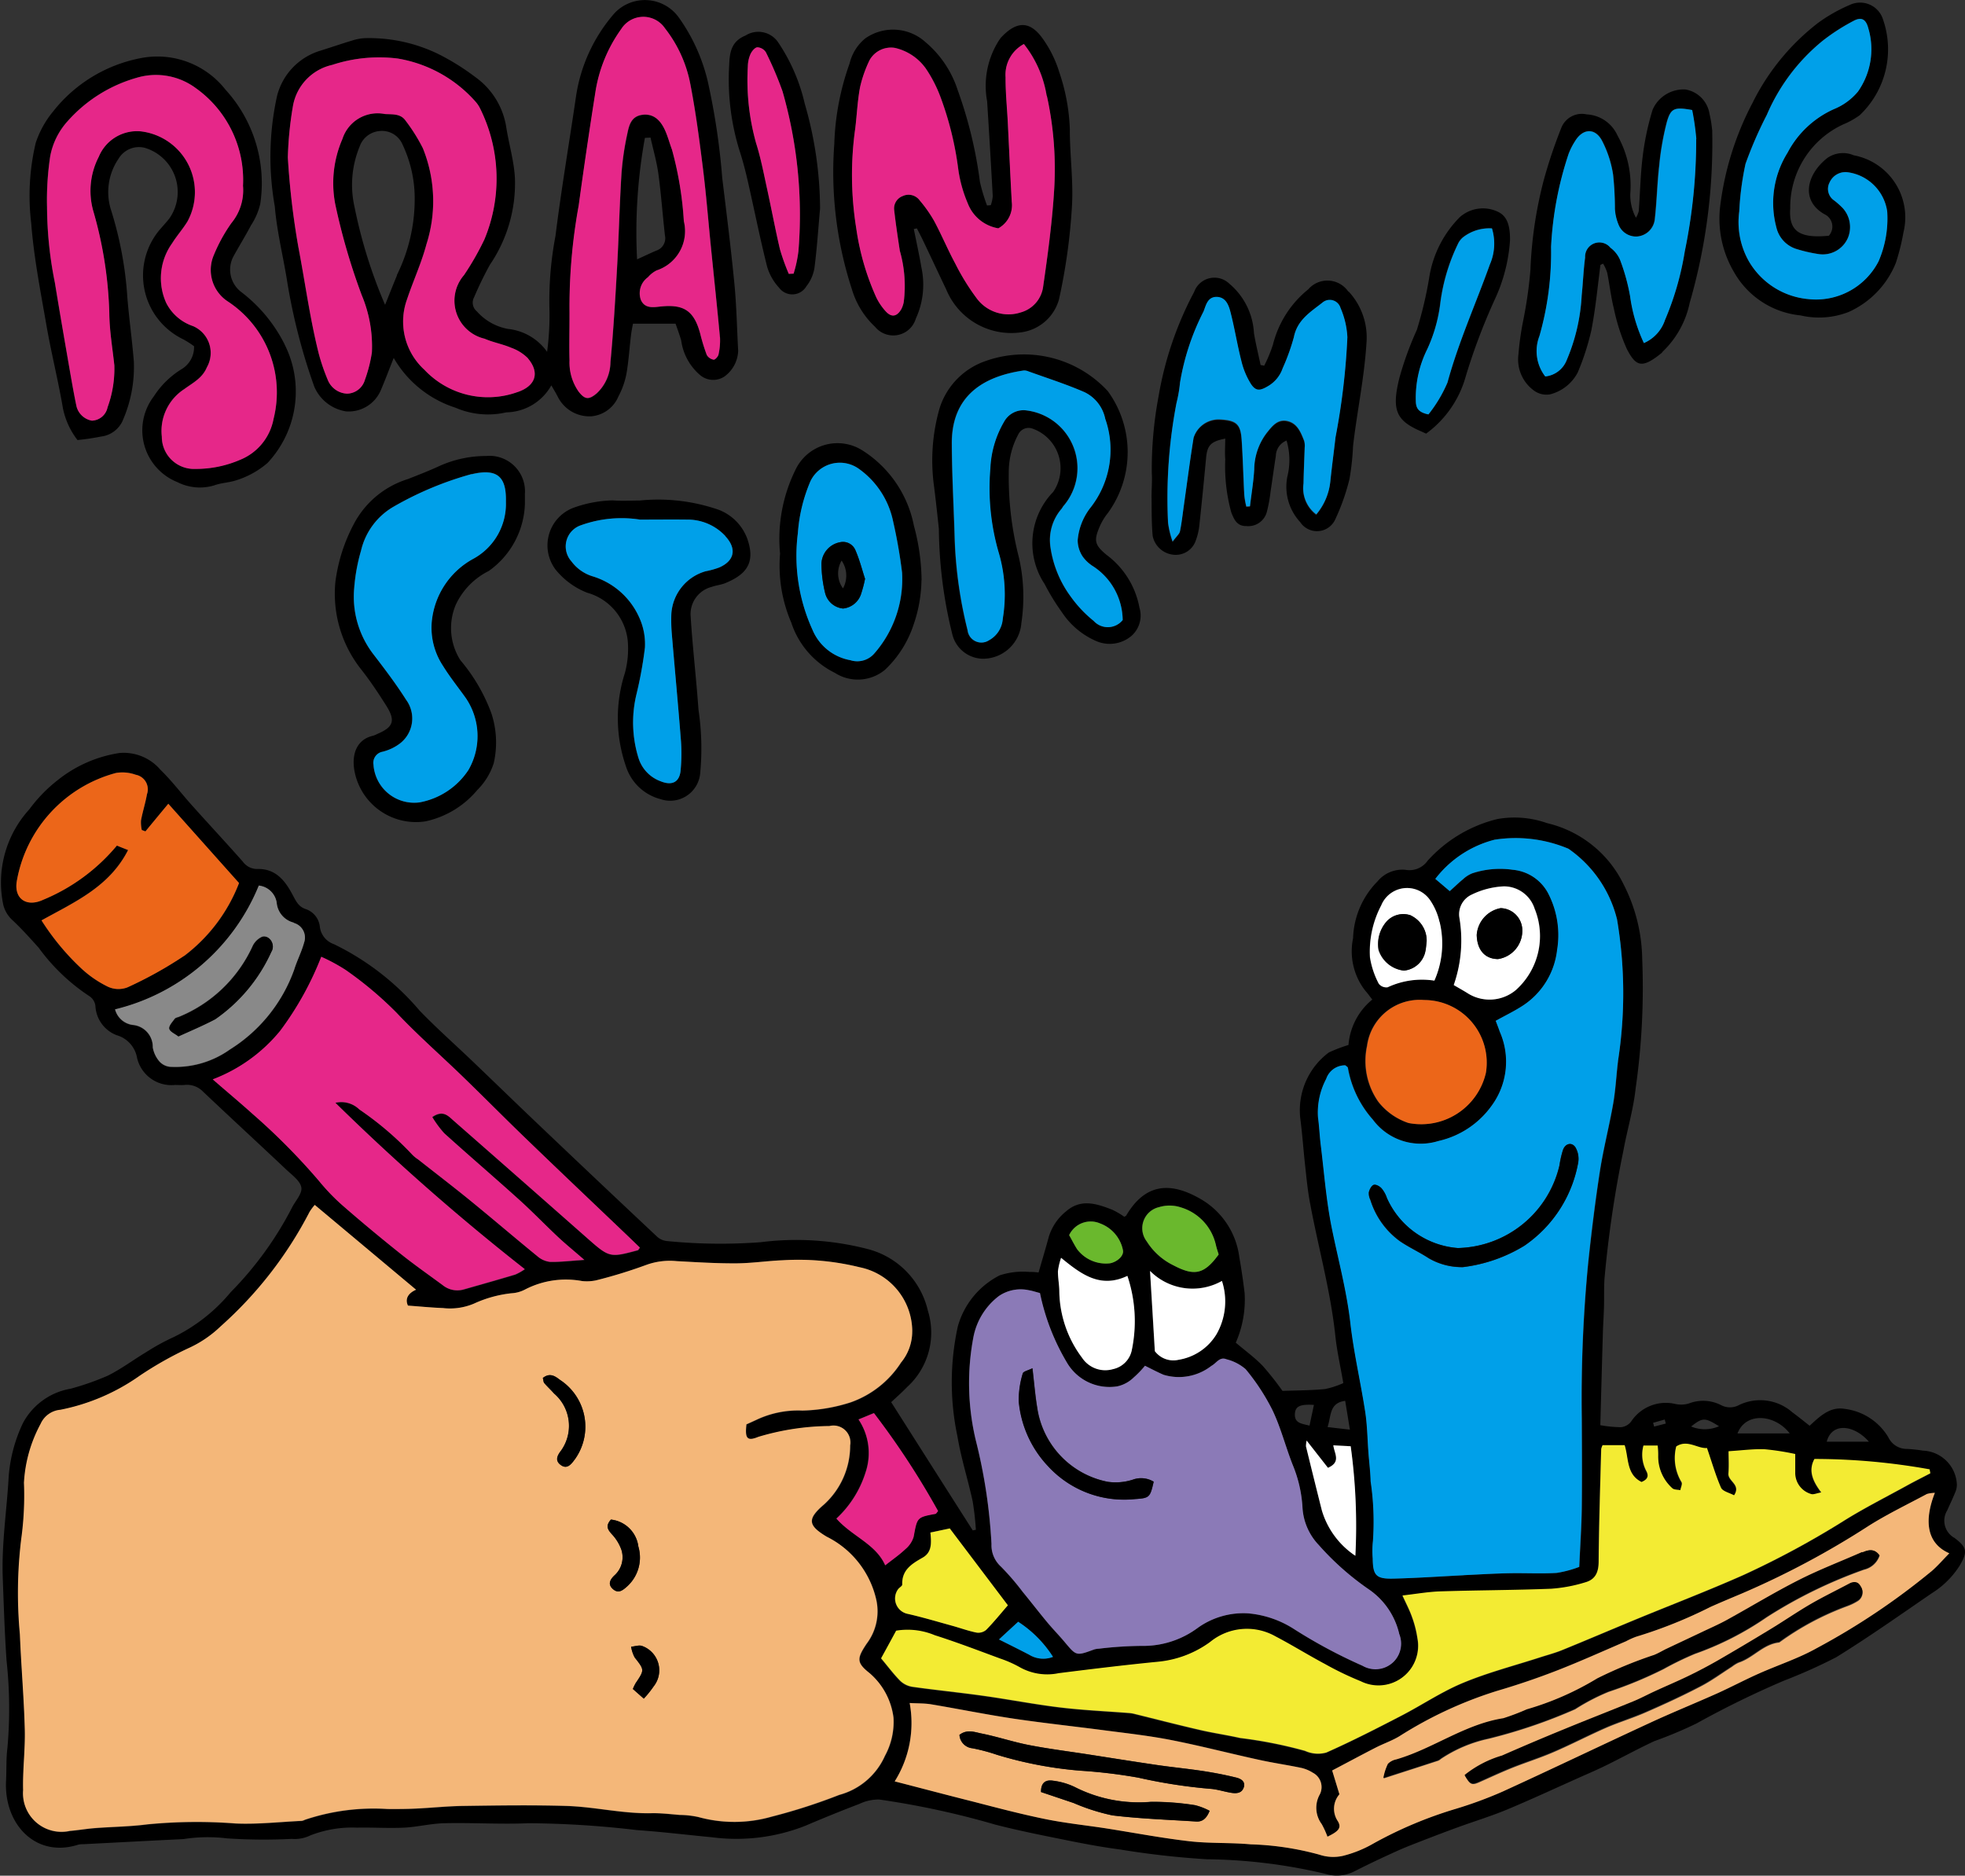 <svg xmlns="http://www.w3.org/2000/svg" width="69.843" height="66.675" viewBox="0 0 69.843 66.675">
  <rect x="0" y="0" width="69.843" height="66.675" fill="#333333" stroke="none"/>
  <g id="グループ_2548" data-name="グループ 2548" transform="translate(-0.247 -0.25)">
    <path id="パス_3360" data-name="パス 3360" d="M69.707,188.113c.462.349.478.5.2.982a3.133,3.133,0,0,1-.99.987c-1.129.773-2.246,1.565-3.41,2.283a19.056,19.056,0,0,1-1.851.829,33.252,33.252,0,0,0-3.1,1.517,14.736,14.736,0,0,1-1.5.63c-.559.258-1.1.555-1.649.828-.286.142-.577.272-.87.4-.9.4-1.806.823-2.721,1.206-.57.237-1.166.418-1.746.629-.385.14-.768.286-1.149.433-.333.13-.667.256-.992.4-.51.231-1.017.468-1.515.722a1.381,1.381,0,0,1-1.034.109,18.968,18.968,0,0,0-4.236-.525,30.446,30.446,0,0,1-3.077-.346c-.612-.08-1.221-.192-1.825-.314-.88-.177-1.761-.35-2.629-.574a29.952,29.952,0,0,0-4.118-.89,1.6,1.6,0,0,0-.7.155q-.966.369-1.917.776a6.68,6.68,0,0,1-3.318.412c-.891-.085-1.783-.194-2.678-.256a34.319,34.319,0,0,0-3.847-.244c-.992.043-1.987-.023-2.98,0-.482.008-.96.132-1.443.157-.559.027-1.122-.012-1.683,0a4.076,4.076,0,0,0-1.656.278,1.26,1.26,0,0,1-.657.122,19.843,19.843,0,0,1-2.295-.018,5.655,5.655,0,0,0-1.555.025c-1.189.057-2.377.122-3.566.182a.676.676,0,0,0-.167.015c-1.517.488-2.649-.728-2.571-2.265.02-.391,0-.786.049-1.174a15.807,15.807,0,0,0-.03-3.094c-.07-.99-.1-1.985-.137-2.977-.042-1.2.147-2.388.212-3.582a5.384,5.384,0,0,1,.5-1.88,2.368,2.368,0,0,1,1.7-1.234,9.581,9.581,0,0,0,1.318-.462c.48-.237.915-.567,1.378-.844a7.78,7.78,0,0,1,.977-.534,6.112,6.112,0,0,0,2.017-1.591,12.306,12.306,0,0,0,2.176-3c.12-.244.371-.5.336-.721-.037-.234-.326-.44-.53-.632-.983-.928-1.98-1.845-2.962-2.775a.793.793,0,0,0-.661-.239c-.112.01-.226,0-.34,0a1.252,1.252,0,0,1-1.346-.962,1.02,1.02,0,0,0-.728-.808,1.176,1.176,0,0,1-.749-.989.487.487,0,0,0-.239-.411,6.989,6.989,0,0,1-1.78-1.706c-.3-.335-.6-.669-.923-.973a1.092,1.092,0,0,1-.336-.554,3.859,3.859,0,0,1,.925-3.394A5.289,5.289,0,0,1,2.3,161.182a4.624,4.624,0,0,1,2.2-.964,1.718,1.718,0,0,1,1.452.6c.4.388.738.838,1.111,1.254.6.671,1.218,1.333,1.815,2.009a.626.626,0,0,0,.525.261c.666-.015,1,.448,1.264.956.109.2.192.381.44.467a.744.744,0,0,1,.508.625.747.747,0,0,0,.5.624,9.337,9.337,0,0,1,3.046,2.362c.6.622,1.248,1.194,1.872,1.791.761.727,1.515,1.462,2.278,2.187q2.142,2.04,4.3,4.066a.614.614,0,0,0,.355.149,19.214,19.214,0,0,0,3.313.04,10.127,10.127,0,0,1,3.867.258,2.951,2.951,0,0,1,2.081,2.176,2.612,2.612,0,0,1-.739,2.715c-.182.189-.381.363-.565.537.99,1.559,1.943,3.059,2.9,4.559.037-.008.074-.017.11-.023a9.736,9.736,0,0,0-.115-1.017c-.166-.769-.411-1.524-.539-2.3a9.272,9.272,0,0,1,.013-3.914,2.915,2.915,0,0,1,1.487-1.813,2.649,2.649,0,0,1,1.049-.122,2.361,2.361,0,0,1,.334.02c.125-.437.249-.845.36-1.258a1.85,1.85,0,0,1,.626-.922c.525-.455,1.089-.263,1.639-.048a2.889,2.889,0,0,1,.421.248c.038-.023.059-.028.067-.042.674-1.144,1.574-1.238,2.721-.545a2.793,2.793,0,0,1,1.3,2.017c.075.425.137.853.189,1.281a3.8,3.8,0,0,1-.314,1.764c.343.291.677.533.96.828a10.554,10.554,0,0,1,.7.886c.518-.018,1.017-.018,1.51-.065a3.134,3.134,0,0,0,.652-.212c-.1-.587-.226-1.134-.284-1.686-.171-1.61-.615-3.168-.906-4.755-.079-.425-.119-.856-.166-1.284-.062-.559-.1-1.119-.172-1.674a2.563,2.563,0,0,1,1.012-2.353,5.365,5.365,0,0,1,.7-.268,2.321,2.321,0,0,1,.846-1.614c-.092-.117-.164-.221-.248-.313a2.278,2.278,0,0,1-.435-1.866,3,3,0,0,1,.868-2.02,1.142,1.142,0,0,1,1-.412.789.789,0,0,0,.784-.326,4.9,4.9,0,0,1,2.48-1.48,3.472,3.472,0,0,1,1.763.146,4.049,4.049,0,0,1,2.723,2.183,6.006,6.006,0,0,1,.659,2.649,25.28,25.28,0,0,1-.234,4.6c-.08.744-.3,1.47-.435,2.21a40.259,40.259,0,0,0-.672,4.556c-.022.331-.008.665-.018,1-.008.318-.032.637-.04.957-.032,1.069-.06,2.137-.09,3.246a4.482,4.482,0,0,0,.734.072.524.524,0,0,0,.36-.2,1.476,1.476,0,0,1,1.569-.627.963.963,0,0,0,.488-.018,1.4,1.4,0,0,1,1.147.063.674.674,0,0,0,.636-.008,1.73,1.73,0,0,1,1.892.261c.211.154.411.319.614.477.37-.343.729-.687,1.244-.6a2.1,2.1,0,0,1,1.555,1.014.722.722,0,0,0,.664.41,5.22,5.22,0,0,1,.559.06A1.26,1.26,0,0,1,69.8,186.2a.654.654,0,0,1-.067.321c-.082.209-.184.411-.273.617a.7.7,0,0,0,.248.978m-.813,1.2c.221-.191.413-.415.637-.642-.779-.338-.922-1.115-.515-2.149a1.075,1.075,0,0,0-.283.04c-.694.373-1.41.716-2.076,1.137a30.182,30.182,0,0,1-4.5,2.4c-.373.157-.749.315-1.117.478A16.477,16.477,0,0,1,58.4,191.63a2.761,2.761,0,0,0-.36.162c-.821.351-1.636.721-2.467,1.044-.7.271-1.41.512-2.129.723a14.513,14.513,0,0,0-3.46,1.609c-.268.162-.57.264-.85.408-.505.259-1.007.53-1.539.809.1.318.172.565.258.846a.786.786,0,0,0-.055.958c.137.233.03.356-.37.549a3.128,3.128,0,0,0-.206-.45.97.97,0,0,1-.064-1.057.575.575,0,0,0-.253-.768,1.287,1.287,0,0,0-.415-.172c-.493-.1-1-.176-1.489-.284-1.037-.227-2.066-.5-3.107-.7-.769-.152-1.552-.239-2.33-.341-1.1-.145-2.194-.261-3.288-.423-.982-.147-1.955-.346-2.935-.51-.232-.038-.473-.03-.763-.047a3.9,3.9,0,0,1-.532,2.787c.948.244,1.87.488,2.795.721.853.216,1.7.445,2.567.621.714.145,1.445.219,2.168.331.982.152,1.958.341,2.944.455.721.084,1.455.043,2.178.11a10.3,10.3,0,0,1,2.445.368,1.564,1.564,0,0,0,.831.042,4.216,4.216,0,0,0,1.092-.442,14.656,14.656,0,0,1,2.9-1.223,14.608,14.608,0,0,0,1.691-.622c1.759-.8,3.5-1.643,5.26-2.454.783-.361,1.584-.686,2.372-1.038.5-.221.977-.475,1.472-.7.686-.308,1.412-.54,2.062-.906a24.8,24.8,0,0,0,4.069-2.728m-.037-3.489c-.008-.04-.015-.08-.023-.119a23.238,23.238,0,0,0-4.1-.37c-.224.41-.062.788.244,1.189-.171.03-.284.087-.363.057a.782.782,0,0,1-.564-.763c0-.2,0-.406,0-.659a9.11,9.11,0,0,0-1.09-.169c-.4-.015-.811.042-1.279.07,0,.232.018.512-.005.789s.46.393.2.778c-.162-.09-.4-.139-.463-.269-.2-.438-.328-.9-.5-1.413-.323.033-.692-.316-1.092-.055a1.666,1.666,0,0,0,.189,1.269c.037.065-.027.189-.043.286-.1-.022-.231-.012-.288-.072a1.515,1.515,0,0,1-.5-1.152,2.938,2.938,0,0,0-.018-.363h-.505a1.236,1.236,0,0,0,.1.9c.11.2.023.315-.169.395-.54-.269-.448-.848-.6-1.308h-.784a.555.555,0,0,0-.049.141c-.035,1.331-.08,2.664-.09,4,0,.378-.119.637-.472.733a5.379,5.379,0,0,1-1.208.229c-1.315.052-2.631.052-3.945.094-.438.013-.876.092-1.348.145.13.288.253.517.338.761a3.753,3.753,0,0,1,.192.751,1.411,1.411,0,0,1-2.017,1.535,11.081,11.081,0,0,1-1.261-.607c-.6-.318-1.169-.674-1.768-.988a2.062,2.062,0,0,0-2.321.2,3.739,3.739,0,0,1-1.82.7c-1.189.115-2.377.261-3.564.41a1.988,1.988,0,0,1-1.361-.2,4.15,4.15,0,0,0-.714-.32c-.773-.284-1.544-.58-2.328-.829a2.5,2.5,0,0,0-1.373-.162c-.177.328-.348.641-.535.982.248.294.45.569.687.806a.809.809,0,0,0,.432.207c.835.117,1.674.2,2.509.318.908.127,1.81.3,2.719.413.82.1,1.644.137,2.467.2a1.121,1.121,0,0,1,.167.025c.783.194,1.564.395,2.35.577.473.11.957.179,1.432.286a15.8,15.8,0,0,1,2.306.457,1.109,1.109,0,0,0,.756.06c.906-.4,1.791-.856,2.673-1.313.734-.38,1.427-.85,2.186-1.164.878-.366,1.808-.607,2.716-.9.268-.087.542-.157.8-.263.883-.359,1.761-.736,2.644-1.1,1.264-.522,2.544-1.012,3.793-1.565a31.473,31.473,0,0,0,3.664-1.983c.686-.422,1.407-.788,2.114-1.176.289-.159.585-.308.878-.462M65.175,184.7h1.5c-.523-.6-1.315-.7-1.5,0M62,184.406H63.86c-.517-.676-1.557-.779-1.856,0m-1.649-.247a1.253,1.253,0,0,0,.992-.009c-.51-.316-.577-.313-.992.009m-.9-.105c-.012-.047-.025-.094-.038-.142l-.413.116c.012.045.023.088.037.134l.415-.107m-1.7-12.887a15.7,15.7,0,0,0-.037-5.051A4.3,4.3,0,0,0,56,163.623a4.843,4.843,0,0,0-2.624-.321,3.855,3.855,0,0,0-2.107,1.393c.182.154.338.286.512.435.167-.152.314-.294.472-.423a1.059,1.059,0,0,1,.324-.209,3.146,3.146,0,0,1,1.447-.127,1.579,1.579,0,0,1,1.284.893,3.231,3.231,0,0,1,.289,1.962,2.725,2.725,0,0,1-1.233,1.984c-.293.189-.61.341-.948.53.047.122.1.258.147.393a2.642,2.642,0,0,1-.293,2.626,3.181,3.181,0,0,1-1.895,1.254,2.115,2.115,0,0,1-2.323-.756,3.739,3.739,0,0,1-.891-1.847c0-.028-.052-.052-.09-.089a.709.709,0,0,0-.681.483,2.556,2.556,0,0,0-.291,1.363c.045.331.057.666.1,1,.119.967.192,1.945.383,2.9.229,1.14.537,2.261.669,3.425.12,1.055.365,2.1.527,3.148.074.48.079.972.115,1.458.025.336.069.674.077,1.01a9.819,9.819,0,0,1,.082,2.126,3.181,3.181,0,0,0-.008.619c.008.6.12.729.734.714.826-.023,1.652-.077,2.479-.119.018,0,.037-.005.057-.005.523-.023,1.047-.057,1.57-.067.565-.012,1.132.022,1.7-.012a3.94,3.94,0,0,0,.8-.214c.033-.734.08-1.408.09-2.082.013-1.071.007-2.141,0-3.21a49.852,49.852,0,0,1,.229-5.521c.117-1.082.248-2.164.413-3.24.125-.811.335-1.611.475-2.42.087-.5.11-1.009.172-1.51m-3.634-2.521a2.577,2.577,0,0,0,.677-2.875,1.143,1.143,0,0,0-1.107-.813,2.9,2.9,0,0,0-1.127.289.769.769,0,0,0-.447.819,4.813,4.813,0,0,1-.2,2.4c.2.115.345.2.487.286a1.454,1.454,0,0,0,1.719-.107M53.056,171.6a2.226,2.226,0,0,0-2.2-2.6,1.885,1.885,0,0,0-2.029,1.631,2.526,2.526,0,0,0,.4,1.984,2.279,2.279,0,0,0,1.072.756,2.358,2.358,0,0,0,2.748-1.771m-1.825-3.291a3.255,3.255,0,0,0,.186-2.087,2.244,2.244,0,0,0-.328-.764.992.992,0,0,0-1.744.176,3.54,3.54,0,0,0-.4,1.847,3.011,3.011,0,0,0,.314.94.343.343,0,0,0,.314.125,2.882,2.882,0,0,1,1.662-.236M49.783,192.52a.968.968,0,0,0,.192-1,2.644,2.644,0,0,0-1.1-1.587,9.751,9.751,0,0,1-1.763-1.567,2.1,2.1,0,0,1-.572-1.311,4.652,4.652,0,0,0-.348-1.53c-.254-.646-.426-1.328-.723-1.952a7.611,7.611,0,0,0-.952-1.453,1.669,1.669,0,0,0-.681-.351c-.244-.1-.36.144-.534.234a1.881,1.881,0,0,1-1.7.318c-.219-.094-.43-.207-.662-.321a3.431,3.431,0,0,1-.4.416,1.2,1.2,0,0,1-.574.314,1.749,1.749,0,0,1-1.783-.814,7.942,7.942,0,0,1-.975-2.5c-.146-.037-.268-.08-.393-.1a1.372,1.372,0,0,0-1.069.208,2.407,2.407,0,0,0-.9,1.443,8.746,8.746,0,0,0,.079,3.675,19.089,19.089,0,0,1,.56,3.7,1.024,1.024,0,0,0,.336.8,8.985,8.985,0,0,1,.771.895c.3.361.584.733.881,1.092.2.244.426.473.631.716.4.473.4.475,1.03.242a.693.693,0,0,1,.166-.027,13.562,13.562,0,0,1,1.512-.1,3.251,3.251,0,0,0,2-.637,2.781,2.781,0,0,1,1.8-.519,3.584,3.584,0,0,1,1.632.562,18.169,18.169,0,0,0,2.427,1.3.976.976,0,0,0,1.106-.144m-1.36-3.765a20.752,20.752,0,0,0-.167-3.9c-.249-.013-.421-.022-.615-.033.037.3.284.594-.191.8l-.758-.969a.946.946,0,0,0-.023.207q.278,1.139.564,2.276a2.942,2.942,0,0,0,1.191,1.612m-.191-4.479c-.065-.4-.114-.7-.167-1.023-.569.075-.492.52-.626.932l.793.092m-1.279-.88c-.493-.03-.659.048-.676.316-.02.345.251.348.52.421.06-.289.109-.512.156-.738m-3.465-2.52a2.351,2.351,0,0,0,.191-1.89,2.129,2.129,0,0,1-2.556-.356c.059.983.114,1.892.171,2.851a.822.822,0,0,0,.848.306,1.934,1.934,0,0,0,1.346-.912m.074-2.827c-.037-.13-.075-.236-.1-.346a1.8,1.8,0,0,0-1.249-1.33,1.278,1.278,0,0,0-.768-.007.769.769,0,0,0-.437,1.219,2.319,2.319,0,0,0,.955.853c.736.388,1.084.316,1.6-.39m-3.082,3.378a5.05,5.05,0,0,0-.159-2.617c-.962.453-1.636-.052-2.357-.642a2.392,2.392,0,0,0-.112.475c0,.243.052.485.049.726a4.02,4.02,0,0,0,.811,2.355.987.987,0,0,0,1.1.4.867.867,0,0,0,.669-.692m-.769-3.071c.271-.057.507-.29.447-.48a1.279,1.279,0,0,0-.809-.935.846.846,0,0,0-1.1.416c.1.179.182.346.283.5a1.279,1.279,0,0,0,1.177.5m-2.885,13.915a.958.958,0,0,0,.851.079,4.133,4.133,0,0,0-1.238-1.248c-.211.194-.428.393-.682.629.406.2.739.369,1.069.54m-1.529-.88c.273-.277.518-.582.774-.876-.7-.923-1.373-1.818-2.066-2.733l-.687.146c.035.365.06.7-.273.891-.381.217-.746.433-.728.957,0,.053-.1.105-.146.164a.557.557,0,0,0,.341.88c.529.12,1.049.276,1.572.42.289.08.574.184.866.244a.432.432,0,0,0,.345-.092m-1.8-4.128c.028-.005.05-.052.094-.1a28.449,28.449,0,0,0-2.281-3.484c-.192.08-.353.147-.547.226a2.145,2.145,0,0,1,.253,1.875,3.782,3.782,0,0,1-1.039,1.649c.554.63,1.4.9,1.734,1.661.266-.209.507-.374.718-.575a.917.917,0,0,0,.294-.44c.127-.689.114-.691.774-.813M32.26,181.9a1.737,1.737,0,0,0,.411-1.134A2.333,2.333,0,0,0,30.8,178.5a9.1,9.1,0,0,0-2.736-.249c-.562.023-1.122.107-1.684.111-.7,0-1.392-.042-2.086-.079a2.449,2.449,0,0,0-1.092.139,17.342,17.342,0,0,1-1.771.544,1.586,1.586,0,0,1-.5.025,3.156,3.156,0,0,0-2.024.3,1.16,1.16,0,0,1-.483.134,4.292,4.292,0,0,0-1.338.37,2.181,2.181,0,0,1-1.1.156c-.4-.015-.8-.055-1.243-.087-.112-.244.008-.44.289-.565l-3.6-3.014a1.7,1.7,0,0,0-.187.251A14.118,14.118,0,0,1,8.091,180.6a4.072,4.072,0,0,1-1.164.784,12.826,12.826,0,0,0-1.709.968A7.352,7.352,0,0,1,2.4,183.575a.847.847,0,0,0-.7.5,4.964,4.964,0,0,0-.592,2.091,11.347,11.347,0,0,1-.1,2.024,15.851,15.851,0,0,0-.045,3.367c.045,1.126.144,2.248.174,3.373.02.721-.079,1.445-.059,2.166a1.368,1.368,0,0,0,1.661,1.448c.3-.027.6-.08.895-.1.617-.048,1.239-.052,1.851-.132a18.073,18.073,0,0,1,3.141-.033c.783.035,1.57-.055,2.357-.092a.378.378,0,0,0,.105-.037,7.684,7.684,0,0,1,2.944-.385c.334,0,.667,0,1-.015.562-.025,1.124-.087,1.686-.094,1.223-.015,2.447-.033,3.668,0,1.01.03,2,.281,3.022.258.336-.007.674.035,1.01.062a3.23,3.23,0,0,1,.662.075,4.81,4.81,0,0,0,2.607-.015,20.3,20.3,0,0,0,2.4-.773,2.48,2.48,0,0,0,1.621-1.385,2.53,2.53,0,0,0,.306-1.355,2.493,2.493,0,0,0-.855-1.592c-.468-.37-.447-.522-.1-1.042a1.906,1.906,0,0,0,.35-1.527,3.317,3.317,0,0,0-1.766-2.275c-.672-.4-.706-.627-.1-1.146a2.832,2.832,0,0,0,.93-2.1.6.6,0,0,0-.733-.689,9.06,9.06,0,0,0-2.53.385c-.4.166-.482.052-.423-.445.119-.054.237-.107.356-.162a3.463,3.463,0,0,1,1.631-.328,6.044,6.044,0,0,0,1.708-.29,3.516,3.516,0,0,0,1.788-1.4m-9.341-4.012c.012,0,.02-.025.07-.092l-.376-.363c-1.2-1.142-2.4-2.28-3.588-3.429-.773-.743-1.525-1.505-2.295-2.251-.8-.771-1.632-1.5-2.392-2.308a12.99,12.99,0,0,0-1.808-1.519,6.431,6.431,0,0,0-.866-.468,11.164,11.164,0,0,1-1.458,2.629,5.707,5.707,0,0,1-2.4,1.729c.51.443.967.826,1.41,1.223a22.853,22.853,0,0,1,2.377,2.4,7.314,7.314,0,0,0,.861.888c.666.58,1.346,1.144,2.035,1.694.485.388.993.743,1.494,1.112a.825.825,0,0,0,.746.149c.61-.174,1.223-.346,1.83-.529a1.837,1.837,0,0,0,.338-.191,81.138,81.138,0,0,1-6.732-5.914.916.916,0,0,1,.851.237,11.208,11.208,0,0,1,1.875,1.6,1.178,1.178,0,0,0,.214.176c.632.5,1.273.987,1.9,1.5.786.641,1.555,1.3,2.341,1.942a.829.829,0,0,0,.448.2c.361.008.723-.039,1.219-.07-.381-.333-.669-.565-.938-.818-.467-.438-.91-.9-1.385-1.328-.88-.794-1.78-1.564-2.658-2.358a3.75,3.75,0,0,1-.423-.574c.376-.261.56-.047.754.125q2.351,2.067,4.7,4.133c.843.744.838.749,1.855.475M11.053,166.966a.539.539,0,0,0-.365-.708.8.8,0,0,1-.607-.712.721.721,0,0,0-.636-.605,7.406,7.406,0,0,1-5.109,4.4.752.752,0,0,0,.62.552.783.783,0,0,1,.721.8,1.032,1.032,0,0,0,.237.5.584.584,0,0,0,.378.189,3.343,3.343,0,0,0,2.126-.616,5.537,5.537,0,0,0,2.286-2.841c.1-.321.259-.626.348-.948m-4.258.462a5.9,5.9,0,0,0,1.95-2.591L6.231,162.02c-.3.361-.557.673-.813.982l-.13-.049a1.249,1.249,0,0,1-.028-.34c.059-.313.157-.617.212-.93a.527.527,0,0,0-.4-.694,1.4,1.4,0,0,0-.7-.063,4.845,4.845,0,0,0-3.526,3.845c-.107.622.343.942.94.662A6.78,6.78,0,0,0,4.4,163.509l.395.16c-.664,1.306-1.9,1.845-3.077,2.5a8.744,8.744,0,0,0,1.4,1.694,3.87,3.87,0,0,0,.965.666.892.892,0,0,0,.691.02,14.213,14.213,0,0,0,2.014-1.12" transform="translate(0 -133.202)"/>
    <path id="パス_3361" data-name="パス 3361" d="M227.875,319.684c-.224.227-.416.452-.637.642a24.807,24.807,0,0,1-4.069,2.728c-.651.366-1.376.6-2.062.906-.5.221-.977.475-1.472.7-.788.353-1.589.677-2.372,1.039-1.756.811-3.5,1.649-5.26,2.454a14.6,14.6,0,0,1-1.691.622,14.664,14.664,0,0,0-2.9,1.223,4.206,4.206,0,0,1-1.092.442,1.56,1.56,0,0,1-.831-.042,10.3,10.3,0,0,0-2.445-.368c-.723-.067-1.457-.027-2.178-.11-.985-.114-1.962-.3-2.944-.455-.723-.112-1.453-.186-2.168-.331-.863-.176-1.714-.4-2.567-.621-.925-.232-1.846-.477-2.795-.721a3.9,3.9,0,0,0,.532-2.786c.289.017.53.008.763.047.98.164,1.953.363,2.935.51,1.094.162,2.193.278,3.288.423.778.1,1.56.189,2.33.341,1.042.206,2.071.475,3.107.7.493.109,1,.181,1.489.284a1.291,1.291,0,0,1,.415.172.575.575,0,0,1,.253.768.97.97,0,0,0,.064,1.057,3.139,3.139,0,0,1,.206.45c.4-.192.507-.316.37-.549a.786.786,0,0,1,.055-.958l-.258-.846c.532-.279,1.034-.55,1.539-.809.279-.144.582-.246.85-.408a14.512,14.512,0,0,1,3.46-1.609c.719-.211,1.432-.452,2.129-.723.831-.323,1.646-.692,2.467-1.044a2.75,2.75,0,0,1,.36-.162,16.462,16.462,0,0,0,2.641-1.06c.368-.164.744-.321,1.117-.478a30.2,30.2,0,0,0,4.5-2.4c.666-.421,1.381-.764,2.076-1.137a1.066,1.066,0,0,1,.283-.04c-.406,1.034-.264,1.811.515,2.149m-2.484.07c-.174-.236-.378-.2-.6-.1-.753.336-1.525.63-2.26,1-.868.44-1.7.948-2.554,1.418-.3.162-.605.3-.91.442-.423.2-.848.4-1.271.6-.135.064-.266.139-.4.2a15.421,15.421,0,0,0-2.025.835,10.358,10.358,0,0,1-2.505,1.1,8.154,8.154,0,0,1-.833.316c-1.376.216-2.5,1.085-3.807,1.465a.569.569,0,0,0-.294.156,1.908,1.908,0,0,0-.161.5c.738-.238,1.338-.432,1.937-.627a.337.337,0,0,0,.094-.062,4.9,4.9,0,0,1,1.7-.719,18.76,18.76,0,0,0,3.074-1.047,7.454,7.454,0,0,1,1.193-.621,14.517,14.517,0,0,0,1.958-.811,11.173,11.173,0,0,1,1.106-.537,10.787,10.787,0,0,0,2.549-1.3,16.84,16.84,0,0,1,3.46-1.693.767.767,0,0,0,.555-.5m-.753,1.6a.359.359,0,0,0,.079-.5c-.08-.157-.232-.171-.39-.089-.46.244-.93.472-1.38.733-.5.293-.982.622-1.477.923-.609.37-1.219.734-1.835,1.089-.341.2-.691.378-1.045.55-.4.194-.813.368-1.218.554-.236.107-.465.232-.7.329-.826.336-1.657.657-2.482,1q-1.111.457-2.211.938a3.844,3.844,0,0,0-1.33.692c.2.343.249.356.559.216.375-.167.748-.34,1.127-.492.487-.194.99-.351,1.47-.559.631-.271,1.239-.59,1.868-.865.463-.2.95-.346,1.412-.55.651-.284,1.3-.582,1.927-.91.393-.2.756-.47,1.132-.709a1.179,1.179,0,0,1,.238-.146c.517-.167.873-.657,1.443-.716a9.888,9.888,0,0,1,2.41-1.288,1.978,1.978,0,0,0,.406-.2M202.8,328.01c.074-.227-.119-.316-.273-.355-.4-.1-.8-.176-1.208-.237-.535-.08-1.075-.132-1.611-.211-.833-.122-1.664-.256-2.5-.385-.684-.105-1.371-.192-2.049-.324-.569-.112-1.122-.3-1.689-.411-.239-.048-.51-.159-.778.05a.508.508,0,0,0,.458.475,6.542,6.542,0,0,1,.87.231,14.009,14.009,0,0,0,2.977.567,18.5,18.5,0,0,1,2.055.248,18.627,18.627,0,0,0,2.606.4c.239.025.475.105.714.141.174.025.358.005.421-.192m-1.7,1.209c.234.015.381-.107.49-.381a2.27,2.27,0,0,0-.517-.2,9.547,9.547,0,0,0-1.569-.119,5.024,5.024,0,0,1-2.713-.53,2.457,2.457,0,0,0-.753-.219c-.249-.044-.445.038-.44.4l1.157.391a7.262,7.262,0,0,0,1.38.44c.982.122,1.975.154,2.964.217" transform="translate(-158.344 -264.219)" fill="#f4b779"/>
    <path id="パス_3362" data-name="パス 3362" d="M224.755,308.115c.008.038.015.079.023.119-.293.154-.589.3-.878.462-.707.388-1.428.754-2.114,1.176a31.5,31.5,0,0,1-3.664,1.984c-1.249.554-2.529,1.044-3.793,1.565-.883.365-1.761.741-2.644,1.1-.259.105-.534.176-.8.263-.908.293-1.838.534-2.716.9-.759.314-1.452.784-2.186,1.164-.881.457-1.766.91-2.673,1.313a1.108,1.108,0,0,1-.756-.06,15.8,15.8,0,0,0-2.306-.457c-.475-.107-.958-.176-1.432-.286-.786-.182-1.567-.383-2.35-.577a1.117,1.117,0,0,0-.167-.025c-.823-.065-1.647-.1-2.467-.2-.91-.11-1.811-.286-2.719-.413-.835-.117-1.674-.2-2.509-.318a.81.81,0,0,1-.432-.207c-.237-.237-.44-.512-.687-.806.187-.341.358-.654.535-.982a2.5,2.5,0,0,1,1.373.162c.784.249,1.555.545,2.328.83a4.15,4.15,0,0,1,.714.319,1.989,1.989,0,0,0,1.361.2c1.187-.149,2.375-.294,3.564-.41a3.737,3.737,0,0,0,1.82-.7,2.062,2.062,0,0,1,2.321-.2c.6.314,1.172.671,1.768.988a11.052,11.052,0,0,0,1.261.607,1.411,1.411,0,0,0,2.017-1.535,3.751,3.751,0,0,0-.192-.751c-.085-.244-.207-.473-.338-.761.472-.053.91-.132,1.348-.146,1.315-.042,2.631-.042,3.945-.094a5.382,5.382,0,0,0,1.208-.229c.353-.1.47-.355.472-.733.01-1.331.055-2.664.09-4a.554.554,0,0,1,.049-.141h.784c.149.46.057,1.039.6,1.308.192-.08.279-.191.169-.395a1.236,1.236,0,0,1-.1-.9h.505a2.937,2.937,0,0,1,.018.363,1.515,1.515,0,0,0,.5,1.152c.057.06.191.05.288.072.017-.1.08-.221.043-.286a1.666,1.666,0,0,1-.189-1.269c.4-.261.769.089,1.092.055.176.508.308.975.5,1.413.06.13.3.179.463.269.258-.385-.224-.5-.2-.778s.005-.557.005-.789c.468-.028.875-.085,1.279-.07a9.1,9.1,0,0,1,1.09.169c0,.253,0,.455,0,.659a.781.781,0,0,0,.564.763c.079.03.192-.027.363-.057-.306-.4-.468-.779-.244-1.189a23.239,23.239,0,0,1,4.1.37" transform="translate(-155.92 -255.615)" fill="#f3eb33"/>
    <path id="パス_3363" data-name="パス 3363" d="M370.443,6.22a2.243,2.243,0,0,1,1.78,2.748,7.725,7.725,0,0,1-.271,1.084,3.229,3.229,0,0,1-1.674,1.739,2.894,2.894,0,0,1-1.716.122,3.059,3.059,0,0,1-2.363-1.544,3.731,3.731,0,0,1-.483-2.383,10.677,10.677,0,0,1,1.141-3.621,8.162,8.162,0,0,1,2.33-2.847,5.688,5.688,0,0,1,1.121-.637A.854.854,0,0,1,371.5,1.4a3.227,3.227,0,0,1-.833,3.4,2.958,2.958,0,0,1-.587.326A3.239,3.239,0,0,0,368.2,8.11c-.052.733.263,1,1.024.992.112,0,.224-.012.346-.018a.485.485,0,0,0-.154-.768c-.853-.482-.639-1.413.105-2a.974.974,0,0,1,.922-.1m.895,3.775a3.835,3.835,0,0,0,.309-1.761,1.641,1.641,0,0,0-1.4-1.407.615.615,0,0,0-.646.355.494.494,0,0,0,.167.652,3.109,3.109,0,0,1,.293.261,1.006,1.006,0,0,1,.191,1.057.976.976,0,0,1-1.052.582,5.28,5.28,0,0,1-.815-.191,1.055,1.055,0,0,1-.681-.764,3.371,3.371,0,0,1,.4-2.649,3.449,3.449,0,0,1,1.657-1.552,2.167,2.167,0,0,0,.845-.62,2.616,2.616,0,0,0,.366-2.256c-.084-.321-.246-.41-.537-.249a7.152,7.152,0,0,0-1.084.7,6.879,6.879,0,0,0-1.984,2.633,14.372,14.372,0,0,0-.758,1.743,10.377,10.377,0,0,0-.222,1.688,2.824,2.824,0,0,0,.34,1.771,2.727,2.727,0,0,0,2.1,1.345,2.5,2.5,0,0,0,2.51-1.338" transform="translate(-304.322 -0.452)"/>
    <path id="パス_3364" data-name="パス 3364" d="M375.085,11.127a3.834,3.834,0,0,1-.309,1.761,2.5,2.5,0,0,1-2.51,1.338,2.727,2.727,0,0,1-2.1-1.345,2.824,2.824,0,0,1-.34-1.771,10.373,10.373,0,0,1,.222-1.688,14.372,14.372,0,0,1,.758-1.743,6.879,6.879,0,0,1,1.984-2.633,7.151,7.151,0,0,1,1.084-.7c.291-.161.453-.072.537.249a2.615,2.615,0,0,1-.366,2.256,2.168,2.168,0,0,1-.845.62,3.449,3.449,0,0,0-1.657,1.552,3.371,3.371,0,0,0-.4,2.649,1.055,1.055,0,0,0,.681.764,5.282,5.282,0,0,0,.815.191.976.976,0,0,0,1.052-.582,1.006,1.006,0,0,0-.191-1.057,3.1,3.1,0,0,0-.293-.261.494.494,0,0,1-.167-.652.615.615,0,0,1,.646-.355,1.641,1.641,0,0,1,1.4,1.407" transform="translate(-307.759 -3.345)" fill="#00a0e9"/>
    <path id="パス_3365" data-name="パス 3365" d="M311.277,329.814c.226-.1.43-.134.6.1a.767.767,0,0,1-.555.5,16.838,16.838,0,0,0-3.46,1.693,10.79,10.79,0,0,1-2.549,1.3,11.164,11.164,0,0,0-1.106.537,14.526,14.526,0,0,1-1.958.811,7.45,7.45,0,0,0-1.193.62,18.751,18.751,0,0,1-3.074,1.047,4.9,4.9,0,0,0-1.7.719.338.338,0,0,1-.094.062c-.6.2-1.2.39-1.937.627a1.907,1.907,0,0,1,.161-.5.569.569,0,0,1,.294-.156c1.31-.38,2.43-1.249,3.807-1.465a8.158,8.158,0,0,0,.833-.316,10.358,10.358,0,0,0,2.505-1.1,15.411,15.411,0,0,1,2.025-.835c.139-.057.269-.132.4-.2.423-.2.848-.4,1.271-.6.3-.144.614-.279.91-.442.853-.47,1.686-.978,2.554-1.418.734-.373,1.507-.667,2.26-1" transform="translate(-244.833 -274.381)"/>
    <path id="パス_3366" data-name="パス 3366" d="M325.564,336.647a.359.359,0,0,1-.079.5,1.98,1.98,0,0,1-.406.2,9.889,9.889,0,0,0-2.41,1.288c-.57.059-.927.549-1.443.716a1.179,1.179,0,0,0-.237.146c-.376.239-.739.505-1.132.709-.63.328-1.276.626-1.927.91-.462.2-.948.35-1.412.55-.629.274-1.238.594-1.868.865-.48.207-.983.365-1.47.559-.38.152-.753.324-1.127.492-.309.14-.355.127-.559-.216a3.843,3.843,0,0,1,1.33-.692q1.1-.484,2.211-.938c.825-.34,1.656-.661,2.482-1,.239-.1.468-.222.7-.33.4-.186.816-.36,1.218-.554.355-.172.7-.353,1.045-.55.615-.355,1.226-.719,1.835-1.089.5-.3.975-.631,1.477-.923.45-.261.92-.488,1.38-.733.157-.082.309-.069.39.089" transform="translate(-259.19 -280.02)"/>
    <path id="パス_3367" data-name="パス 3367" d="M329.821,20.625a20.466,20.466,0,0,1-.8,6.163,3.329,3.329,0,0,1-.935,1.708c-.027.025-.047.059-.075.082-.687.554-.9.475-1.226-.159a6.971,6.971,0,0,1-.46-1.438c-.105-.416-.151-.848-.236-1.271a1.517,1.517,0,0,0-.146-.319l-.094.045c-.1.778-.174,1.562-.324,2.33a8.89,8.89,0,0,1-.483,1.494,1.533,1.533,0,0,1-.988.779.752.752,0,0,1-.567-.135,1.367,1.367,0,0,1-.552-1.288,10.152,10.152,0,0,1,.152-1.116,15.793,15.793,0,0,0,.274-1.885,14.716,14.716,0,0,1,.482-3.223,17.623,17.623,0,0,1,.607-1.806.786.786,0,0,1,.91-.5,1.271,1.271,0,0,1,1.094.748,3.64,3.64,0,0,1,.457,2.056,1.7,1.7,0,0,0,.2.87.833.833,0,0,0,.1-.236c.05-.654.06-1.311.142-1.96a9.6,9.6,0,0,1,.35-1.642,1.2,1.2,0,0,1,1.171-.721,1.042,1.042,0,0,1,.853.873,3.873,3.873,0,0,1,.09.552m-.977,4.343a19.472,19.472,0,0,0,.408-4.009,9.225,9.225,0,0,0-.147-1.029c-.625-.11-.756-.074-.9.432a9.882,9.882,0,0,0-.269,1.537c-.074.632-.085,1.269-.157,1.9a.688.688,0,0,1-.629.627.669.669,0,0,1-.666-.432,1.727,1.727,0,0,1-.125-.544,11.254,11.254,0,0,0-.055-1.238A3.9,3.9,0,0,0,325.9,21c-.256-.455-.681-.415-.952.033a2.4,2.4,0,0,0-.227.448,12.335,12.335,0,0,0-.624,3.307,10.812,10.812,0,0,1-.413,3.168,1.477,1.477,0,0,0,.206,1.438.918.918,0,0,0,.766-.589,6.732,6.732,0,0,0,.529-2.291c.047-.448.062-.9.122-1.346a.507.507,0,0,1,.9-.35,1.07,1.07,0,0,1,.343.433,7.142,7.142,0,0,1,.356,1.291,5.727,5.727,0,0,0,.488,1.669,1.363,1.363,0,0,0,.751-.823,10.372,10.372,0,0,0,.7-2.425" transform="translate(-268.717 -15.77)"/>
    <path id="パス_3368" data-name="パス 3368" d="M332.488,24.408a19.474,19.474,0,0,1-.408,4.009,10.369,10.369,0,0,1-.7,2.425,1.363,1.363,0,0,1-.751.823A5.726,5.726,0,0,1,330.138,30a7.147,7.147,0,0,0-.356-1.291,1.069,1.069,0,0,0-.343-.433.507.507,0,0,0-.9.35c-.06.447-.075.9-.122,1.346a6.73,6.73,0,0,1-.529,2.291.918.918,0,0,1-.766.589,1.477,1.477,0,0,1-.206-1.438,10.812,10.812,0,0,0,.413-3.168,12.335,12.335,0,0,1,.624-3.307,2.4,2.4,0,0,1,.227-.448c.271-.448.7-.488.952-.033a3.9,3.9,0,0,1,.4,1.211A11.239,11.239,0,0,1,329.6,26.9a1.728,1.728,0,0,0,.125.544.669.669,0,0,0,.666.432.688.688,0,0,0,.629-.627c.072-.632.084-1.269.157-1.9a9.893,9.893,0,0,1,.269-1.537c.142-.505.273-.542.9-.432a9.225,9.225,0,0,1,.147,1.029" transform="translate(-271.952 -19.219)" fill="#00a0e9"/>
    <path id="パス_3369" data-name="パス 3369" d="M290.9,181.062a15.7,15.7,0,0,1,.037,5.051c-.062.5-.085,1.012-.172,1.51-.141.809-.35,1.609-.475,2.42-.166,1.075-.3,2.158-.413,3.24a49.86,49.86,0,0,0-.229,5.521c.005,1.069.012,2.139,0,3.21-.01.674-.057,1.348-.09,2.082a3.93,3.93,0,0,1-.8.214c-.564.033-1.131,0-1.7.012-.523.01-1.047.043-1.57.067-.02,0-.038.005-.057.005-.826.042-1.652.1-2.479.119-.614.015-.726-.11-.734-.714a3.184,3.184,0,0,1,.008-.619,9.818,9.818,0,0,0-.082-2.126c-.008-.336-.052-.674-.077-1.01-.037-.487-.042-.978-.115-1.458-.162-1.052-.406-2.092-.527-3.148-.132-1.164-.44-2.285-.669-3.425-.191-.955-.264-1.933-.383-2.9-.042-.333-.054-.667-.1-1a2.556,2.556,0,0,1,.291-1.363.708.708,0,0,1,.681-.483c.038.037.089.06.09.089a3.738,3.738,0,0,0,.891,1.846,2.115,2.115,0,0,0,2.323.756,3.182,3.182,0,0,0,1.895-1.254,2.642,2.642,0,0,0,.293-2.626c-.047-.135-.1-.271-.147-.393.338-.189.656-.341.948-.53a2.725,2.725,0,0,0,1.233-1.984,3.231,3.231,0,0,0-.289-1.962,1.579,1.579,0,0,0-1.284-.893,3.146,3.146,0,0,0-1.447.127,1.056,1.056,0,0,0-.324.209c-.157.129-.3.271-.472.423-.174-.149-.329-.281-.512-.435a3.856,3.856,0,0,1,2.107-1.393,4.845,4.845,0,0,1,2.624.321,4.3,4.3,0,0,1,1.724,2.494m-1.38,8.672a.813.813,0,0,0-.084-.53c-.127-.219-.373-.169-.457.077a3.555,3.555,0,0,0-.124.547,3.8,3.8,0,0,1-3.611,2.935,3.008,3.008,0,0,1-2.524-1.781,1.033,1.033,0,0,0-.191-.341c-.067-.072-.206-.146-.279-.12s-.146.162-.169.261a.506.506,0,0,0,.054.268,2.856,2.856,0,0,0,1.059,1.477c.326.219.687.383,1.015.6a2.336,2.336,0,0,0,1.216.316,5.445,5.445,0,0,0,2.181-.759,4.547,4.547,0,0,0,1.913-2.945" transform="translate(-233.181 -148.148)" fill="#00a0e9"/>
    <path id="パス_3370" data-name="パス 3370" d="M298.491,243.542a.813.813,0,0,1,.084.53,4.547,4.547,0,0,1-1.913,2.945,5.445,5.445,0,0,1-2.181.759,2.336,2.336,0,0,1-1.216-.316c-.328-.214-.689-.378-1.015-.6a2.856,2.856,0,0,1-1.059-1.477.506.506,0,0,1-.054-.268c.023-.1.09-.232.169-.261s.212.048.279.12a1.033,1.033,0,0,1,.191.341A3.008,3.008,0,0,0,294.3,247.1a3.8,3.8,0,0,0,3.611-2.935,3.551,3.551,0,0,1,.124-.547c.084-.246.329-.3.457-.077" transform="translate(-242.234 -202.486)"/>
    <path id="パス_3371" data-name="パス 3371" d="M312.066,189.447a2.577,2.577,0,0,1-.677,2.875,1.454,1.454,0,0,1-1.719.107c-.142-.089-.289-.171-.487-.286a4.813,4.813,0,0,0,.2-2.4.769.769,0,0,1,.447-.819,2.9,2.9,0,0,1,1.127-.289,1.143,1.143,0,0,1,1.107.813m-1.31,1.771a1.015,1.015,0,0,0,.863-1.064.789.789,0,0,0-.768-.746,1.043,1.043,0,0,0-.85.955c.015.545.3.85.754.855" transform="translate(-257.266 -156.877)" fill="#fff"/>
    <path id="パス_3372" data-name="パス 3372" d="M315.7,194.01a1.015,1.015,0,0,1-.863,1.064c-.452-.005-.739-.31-.754-.855a1.043,1.043,0,0,1,.85-.955.789.789,0,0,1,.768.746" transform="translate(-261.346 -160.732)"/>
    <path id="パス_3373" data-name="パス 3373" d="M300.512,44.665c.328.154.433.493.427,1.014a5.878,5.878,0,0,1-.545,2.109,21.706,21.706,0,0,0-1.03,2.731,3.754,3.754,0,0,1-1.407,2.03l-.186-.084c-.88-.381-1.052-.751-.758-1.918a11.65,11.65,0,0,1,.614-1.683,14.013,14.013,0,0,0,.438-1.846,3.888,3.888,0,0,1,1.094-2.168,1.24,1.24,0,0,1,1.353-.186m-.3,1.888a1.856,1.856,0,0,0,.082-1.3,1.525,1.525,0,0,0-1,.293.665.665,0,0,0-.207.251,6.787,6.787,0,0,0-.634,2.142A5.475,5.475,0,0,1,298,49.547a3.88,3.88,0,0,0-.406,1.846c.005.239.082.4.448.472a4.882,4.882,0,0,0,.677-1.134c.391-1.433,1-2.786,1.5-4.178" transform="translate(-247.021 -36.885)"/>
    <path id="パス_3374" data-name="パス 3374" d="M303.828,48.764a1.856,1.856,0,0,1-.082,1.3c-.5,1.392-1.109,2.745-1.5,4.178a4.882,4.882,0,0,1-.677,1.134c-.366-.075-.443-.232-.448-.472a3.879,3.879,0,0,1,.406-1.846,5.474,5.474,0,0,0,.463-1.607,6.787,6.787,0,0,1,.634-2.142.666.666,0,0,1,.207-.251,1.526,1.526,0,0,1,1-.293" transform="translate(-250.551 -40.395)" fill="#00a0e9"/>
    <path id="パス_3375" data-name="パス 3375" d="M292.537,212.8a2.226,2.226,0,0,1,2.2,2.6,2.358,2.358,0,0,1-2.748,1.771,2.277,2.277,0,0,1-1.072-.756,2.526,2.526,0,0,1-.4-1.984,1.885,1.885,0,0,1,2.029-1.631" transform="translate(-241.677 -177.002)" fill="#ec6619"/>
    <path id="パス_3376" data-name="パス 3376" d="M293.82,190.186a3.256,3.256,0,0,1-.186,2.087,2.882,2.882,0,0,0-1.662.236.342.342,0,0,1-.314-.125,3.011,3.011,0,0,1-.314-.94,3.539,3.539,0,0,1,.4-1.846.992.992,0,0,1,1.744-.176,2.244,2.244,0,0,1,.328.764m-.46.684a.991.991,0,0,0-.562-.913.8.8,0,0,0-.87.222,1.219,1.219,0,0,0-.279,1,1.07,1.07,0,0,0,.9.738.856.856,0,0,0,.766-.709c.023-.109.027-.222.04-.335" transform="translate(-242.403 -157.164)" fill="#fff"/>
    <path id="パス_3377" data-name="パス 3377" d="M294.274,194.541a.991.991,0,0,1,.562.913c-.013.112-.017.226-.04.335a.856.856,0,0,1-.766.709,1.07,1.07,0,0,1-.9-.738,1.219,1.219,0,0,1,.279-1,.8.8,0,0,1,.87-.222" transform="translate(-243.879 -161.748)"/>
    <path id="パス_3378" data-name="パス 3378" d="M221.442,286.554a.911.911,0,0,1-1.3,1.144,18.174,18.174,0,0,1-2.427-1.3,3.581,3.581,0,0,0-1.632-.562,2.781,2.781,0,0,0-1.8.519,3.251,3.251,0,0,1-2,.637,13.541,13.541,0,0,0-1.512.1.682.682,0,0,0-.166.027c-.634.232-.632.231-1.03-.242-.2-.243-.426-.472-.631-.716-.3-.36-.585-.731-.881-1.092a9.007,9.007,0,0,0-.771-.895,1.024,1.024,0,0,1-.336-.8,19.089,19.089,0,0,0-.56-3.7,8.745,8.745,0,0,1-.079-3.674,2.407,2.407,0,0,1,.9-1.443,1.373,1.373,0,0,1,1.069-.207c.125.02.248.064.393.1a7.94,7.94,0,0,0,.975,2.5,1.75,1.75,0,0,0,1.783.815,1.206,1.206,0,0,0,.574-.314,3.41,3.41,0,0,0,.4-.416c.232.114.443.227.662.321a1.88,1.88,0,0,0,1.7-.318c.174-.09.289-.335.534-.234a1.668,1.668,0,0,1,.681.351,7.6,7.6,0,0,1,.952,1.453c.3.624.468,1.306.723,1.952a4.652,4.652,0,0,1,.348,1.53,2.1,2.1,0,0,0,.572,1.311,9.755,9.755,0,0,0,1.763,1.567,2.643,2.643,0,0,1,1.1,1.587m-9.374-4.782c.5-.035.523-.059.651-.619a.861.861,0,0,0-.749-.069,2,2,0,0,1-.88.074,3.147,3.147,0,0,1-2.51-2.638c-.072-.423-.105-.851-.169-1.4-.152.077-.326.112-.343.184a3.267,3.267,0,0,0-.144.988,3.861,3.861,0,0,0,1.047,2.315,3.67,3.67,0,0,0,3.1,1.162" transform="translate(-171.467 -228.236)" fill="#8b7ab7"/>
    <path id="パス_3379" data-name="パス 3379" d="M251.98,59.731a2.4,2.4,0,0,1,.639,1.837c-.077,1.234-.335,2.438-.477,3.661a9.039,9.039,0,0,1-.127,1.173,7.6,7.6,0,0,1-.5,1.422.713.713,0,0,1-1.251.11,1.851,1.851,0,0,1-.457-1.617,2.443,2.443,0,0,0-.028-1.283.6.6,0,0,0-.381.545c-.067.426-.124.855-.189,1.279a5.054,5.054,0,0,1-.132.716.68.68,0,0,1-.723.5c-.338.007-.438-.231-.539-.482A6.181,6.181,0,0,1,247.6,65.7c-.02-.241,0-.485,0-.734-.517.1-.639.238-.681.682-.075.8-.154,1.606-.241,2.409a2.228,2.228,0,0,1-.129.54.749.749,0,0,1-.728.5.84.84,0,0,1-.8-.667c-.042-.445-.035-.893-.04-1.34-.005-.3.027-.6.008-.9a13.948,13.948,0,0,1,.241-2.729,12.231,12.231,0,0,1,1.266-3.713.764.764,0,0,1,1.248-.29,2.462,2.462,0,0,1,.876,1.76c.064.38.157.754.236,1.132l.129.023a5.082,5.082,0,0,0,.311-.751,3.661,3.661,0,0,1,1.254-1.963.9.9,0,0,1,1.425.082m-.462,5.192a24.72,24.72,0,0,0,.423-3.572,2.955,2.955,0,0,0-.241-1.019.4.4,0,0,0-.649-.19c-.42.329-.891.614-1.01,1.221a7.5,7.5,0,0,1-.4,1.111,1.174,1.174,0,0,1-.517.632c-.283.169-.435.192-.612-.079a2.738,2.738,0,0,1-.338-.816c-.149-.579-.241-1.173-.391-1.751-.064-.248-.174-.53-.507-.523-.313.007-.365.314-.447.517a8.617,8.617,0,0,0-.836,2.534,4.773,4.773,0,0,1-.124.717,17.9,17.9,0,0,0-.3,4.257,3.291,3.291,0,0,0,.162.669c.146-.2.243-.273.261-.365.06-.293.092-.592.134-.888.115-.813.219-1.626.35-2.435a.93.93,0,0,1,.935-.65c.587.032.738.161.774.729.043.654.059,1.31.094,1.964a2.943,2.943,0,0,0,.072.4l.129-.007c.052-.437.125-.871.151-1.31a2.183,2.183,0,0,1,.445-1.3c.189-.236.383-.5.738-.42s.473.4.592.7a.621.621,0,0,1,.02.224c-.013.431-.035.863-.042,1.295a1.167,1.167,0,0,0,.452,1.1,2.154,2.154,0,0,0,.5-1.172c.053-.522.124-1.042.184-1.564" transform="translate(-203.803 -49.124)"/>
    <path id="パス_3380" data-name="パス 3380" d="M279.378,306.622a20.753,20.753,0,0,1,.167,3.9,2.943,2.943,0,0,1-1.191-1.612q-.286-1.137-.564-2.276a.945.945,0,0,1,.023-.207l.758.968c.475-.211.227-.5.191-.8.194.012.366.02.615.033" transform="translate(-231.123 -254.968)" fill="#fff"/>
    <path id="パス_3381" data-name="パス 3381" d="M254.86,64.809a24.724,24.724,0,0,1-.423,3.572c-.06.522-.13,1.042-.184,1.564a2.155,2.155,0,0,1-.5,1.172,1.168,1.168,0,0,1-.452-1.1c.007-.432.028-.863.042-1.295a.621.621,0,0,0-.02-.224c-.119-.3-.241-.617-.592-.7s-.549.184-.738.42a2.182,2.182,0,0,0-.445,1.3c-.025.438-.1.873-.151,1.31l-.129.007a2.953,2.953,0,0,1-.072-.4c-.035-.654-.05-1.31-.094-1.964-.037-.569-.187-.7-.774-.729a.93.93,0,0,0-.935.651c-.13.809-.234,1.622-.35,2.435-.042.3-.074.6-.134.888-.018.092-.115.169-.261.365a3.288,3.288,0,0,1-.162-.669,17.9,17.9,0,0,1,.3-4.257,4.768,4.768,0,0,0,.124-.717,8.615,8.615,0,0,1,.836-2.534c.082-.2.134-.51.447-.517.333-.007.443.276.507.523.151.579.243,1.172.391,1.751a2.735,2.735,0,0,0,.338.816c.177.271.329.248.612.079a1.173,1.173,0,0,0,.517-.632,7.5,7.5,0,0,0,.4-1.111c.119-.607.59-.891,1.01-1.221a.4.4,0,0,1,.649.191,2.954,2.954,0,0,1,.241,1.019" transform="translate(-206.721 -52.584)" fill="#00a0e9"/>
    <path id="パス_3382" data-name="パス 3382" d="M213.982,369.872c.154.038.346.127.273.355-.064.2-.248.217-.421.192-.239-.035-.475-.115-.714-.141a18.626,18.626,0,0,1-2.606-.4,18.5,18.5,0,0,0-2.056-.248,14.012,14.012,0,0,1-2.977-.567,6.532,6.532,0,0,0-.87-.231.508.508,0,0,1-.458-.475c.268-.209.539-.1.778-.05.567.114,1.121.3,1.689.411.677.132,1.365.219,2.049.324.831.129,1.662.263,2.5.385.535.079,1.075.13,1.611.211.406.062.811.139,1.208.237" transform="translate(-169.802 -306.436)"/>
    <path id="パス_3383" data-name="パス 3383" d="M247.2,270.731a2.351,2.351,0,0,1-.191,1.89,1.934,1.934,0,0,1-1.346.912.823.823,0,0,1-.848-.306c-.057-.96-.112-1.868-.171-2.852a2.129,2.129,0,0,0,2.556.356" transform="translate(-203.52 -224.947)" fill="#fff"/>
    <path id="パス_3384" data-name="パス 3384" d="M245.676,257.9c.022.11.06.216.1.346-.512.706-.86.778-1.6.39a2.319,2.319,0,0,1-.955-.853.769.769,0,0,1,.437-1.219,1.279,1.279,0,0,1,.768.007,1.805,1.805,0,0,1,1.249,1.33" transform="translate(-202.212 -213.403)" fill="#6ab82d"/>
    <path id="パス_3385" data-name="パス 3385" d="M227.493,379.766c-.109.274-.256.4-.49.381-.988-.064-1.982-.1-2.964-.217a7.26,7.26,0,0,1-1.38-.44L221.5,379.1c-.005-.358.191-.44.44-.4a2.458,2.458,0,0,1,.753.219,5.024,5.024,0,0,0,2.713.53,9.55,9.55,0,0,1,1.569.119,2.272,2.272,0,0,1,.517.2" transform="translate(-184.25 -315.147)"/>
    <path id="パス_3386" data-name="パス 3386" d="M221.513,295.086c-.127.56-.149.584-.651.619a3.67,3.67,0,0,1-3.1-1.162,3.861,3.861,0,0,1-1.047-2.315,3.268,3.268,0,0,1,.144-.988c.017-.072.191-.107.343-.184.064.547.1.975.169,1.4a3.147,3.147,0,0,0,2.51,2.637,1.994,1.994,0,0,0,.88-.074.86.86,0,0,1,.749.069" transform="translate(-180.261 -242.168)"/>
    <path id="パス_3387" data-name="パス 3387" d="M205.736,84.439a.964.964,0,0,1-.288,1.024,1.2,1.2,0,0,1-1.221.187,2.784,2.784,0,0,1-1.239-1.029,8.036,8.036,0,0,1-.619-1.009,2.624,2.624,0,0,1,.306-3.275,1.491,1.491,0,0,0-.728-2.246.406.406,0,0,0-.517.209,2.821,2.821,0,0,0-.335,1.353,11.448,11.448,0,0,0,.36,3.012A6.275,6.275,0,0,1,201.543,85a1.371,1.371,0,0,1-1.343,1.268,1.136,1.136,0,0,1-1.111-.867,16.066,16.066,0,0,1-.478-3.748c-.033-.3-.094-.9-.169-1.492a6.732,6.732,0,0,1,.191-2.786,2.6,2.6,0,0,1,1.46-1.621,4.061,4.061,0,0,1,4.521,1,3.683,3.683,0,0,1,.007,4.33,2.131,2.131,0,0,0-.291.478c-.217.505-.187.659.241,1.014a3.019,3.019,0,0,1,1.166,1.861m-.592.455a2.315,2.315,0,0,0-1.109-1.948,1.276,1.276,0,0,1-.319-.316,1.061,1.061,0,0,1-.172-.569,2.172,2.172,0,0,1,.438-1.139,3.325,3.325,0,0,0,.534-3.183,1.349,1.349,0,0,0-.739-.947c-.651-.283-1.331-.5-2-.741a.352.352,0,0,0-.164-.027c-1.463.212-2.561.925-2.549,2.607.007,1.153.072,2.3.105,3.455a15.461,15.461,0,0,0,.455,3.168.493.493,0,0,0,.759.36.944.944,0,0,0,.492-.771,5.247,5.247,0,0,0-.142-2.336,8.227,8.227,0,0,1-.3-3,3.577,3.577,0,0,1,.485-1.657.788.788,0,0,1,.806-.406,2.068,2.068,0,0,1,1.33,3.372c-.038.042-.06.1-.1.137a1.7,1.7,0,0,0-.381,1.368,3.889,3.889,0,0,0,.728,1.748,4.345,4.345,0,0,0,.808.854.678.678,0,0,0,1.03-.03" transform="translate(-164.993 -62.602)"/>
    <path id="パス_3388" data-name="パス 3388" d="M227.551,268.257a5.05,5.05,0,0,1,.159,2.617.867.867,0,0,1-.669.692.988.988,0,0,1-1.1-.4,4.02,4.02,0,0,1-.811-2.355c0-.241-.052-.483-.049-.726a2.391,2.391,0,0,1,.112-.475c.721.59,1.395,1.1,2.357.642" transform="translate(-187.231 -222.648)" fill="#fff"/>
    <path id="パス_3389" data-name="パス 3389" d="M229.37,260.923c.06.191-.176.423-.447.48a1.278,1.278,0,0,1-1.177-.5c-.1-.156-.182-.323-.283-.5a.846.846,0,0,1,1.1-.416,1.28,1.28,0,0,1,.809.935" transform="translate(-189.214 -216.247)" fill="#6ab82d"/>
    <path id="パス_3390" data-name="パス 3390" d="M207.453,85.927a2.315,2.315,0,0,1,1.109,1.948.678.678,0,0,1-1.03.03,4.346,4.346,0,0,1-.808-.854A3.889,3.889,0,0,1,206,85.3a1.7,1.7,0,0,1,.381-1.368c.037-.042.059-.1.1-.137a2.068,2.068,0,0,0-1.33-3.372.788.788,0,0,0-.806.407,3.577,3.577,0,0,0-.485,1.657,8.227,8.227,0,0,0,.3,3,5.247,5.247,0,0,1,.142,2.336.944.944,0,0,1-.492.771.493.493,0,0,1-.759-.36,15.461,15.461,0,0,1-.455-3.168c-.033-1.152-.1-2.3-.105-3.455-.012-1.683,1.085-2.395,2.549-2.607a.354.354,0,0,1,.164.027c.667.241,1.348.458,2,.741a1.349,1.349,0,0,1,.739.947A3.325,3.325,0,0,1,207.4,83.9a2.173,2.173,0,0,0-.438,1.139,1.061,1.061,0,0,0,.172.569,1.276,1.276,0,0,0,.319.316" transform="translate(-168.411 -65.583)" fill="#00a0e9"/>
    <path id="パス_3391" data-name="パス 3391" d="M185.72,9.306c0,.918.132,1.84.074,2.753a20.9,20.9,0,0,1-.46,3.285,1.617,1.617,0,0,1-1.266,1.154,2.5,2.5,0,0,1-2.74-1.51c-.276-.577-.545-1.156-.821-1.733-.07-.149-.149-.293-.222-.44l-.11.022c.092.458.192.913.271,1.372a2.89,2.89,0,0,1-.2,1.815.836.836,0,0,1-1.45.288,2.983,2.983,0,0,1-.82-1.328,13.442,13.442,0,0,1-.627-5.175,9.3,9.3,0,0,1,.545-2.86,1.64,1.64,0,0,1,.557-.888,1.72,1.72,0,0,1,2.141.135A3.728,3.728,0,0,1,181.735,7.9a15.346,15.346,0,0,1,.791,3.27,6.854,6.854,0,0,0,.251.831l.134-.01a1.259,1.259,0,0,0,.07-.323q-.093-1.686-.2-3.37a3.005,3.005,0,0,1,.361-2.067,2,2,0,0,1,.124-.189c.518-.56,1-.656,1.485.02a4.1,4.1,0,0,1,.594,1.2,6.978,6.978,0,0,1,.376,2.039m-.565,2.268A12.121,12.121,0,0,0,184.9,8.1a3.989,3.989,0,0,0-.809-1.838,1.238,1.238,0,0,0-.651,1.186c0,.539.054,1.079.08,1.617.047.935.089,1.872.14,2.806a.937.937,0,0,1-.478.942,1.41,1.41,0,0,1-1.085-.885,4.717,4.717,0,0,1-.343-1.244,11.482,11.482,0,0,0-.634-2.554,4.78,4.78,0,0,0-.517-1,1.853,1.853,0,0,0-1.1-.731.871.871,0,0,0-.9.442,4.49,4.49,0,0,0-.335.95c-.09.477-.112.967-.169,1.45a11.911,11.911,0,0,0,.033,3.574,9.021,9.021,0,0,0,.709,2.448,2.073,2.073,0,0,0,.345.508c.2.216.39.181.544-.079a.918.918,0,0,0,.09-.263,4.557,4.557,0,0,0-.141-1.821c-.074-.48-.146-.96-.2-1.442a.47.47,0,0,1,.3-.5.49.49,0,0,1,.609.156,4.708,4.708,0,0,1,.515.734c.264.5.482,1.017.748,1.51a8.244,8.244,0,0,0,.766,1.241,1.407,1.407,0,0,0,1.559.494,1.1,1.1,0,0,0,.8-.935c.159-1.094.308-2.193.381-3.295" transform="translate(-147.448 -4.447)"/>
    <path id="パス_3392" data-name="パス 3392" d="M188.266,11.443a12.121,12.121,0,0,1,.251,3.474c-.074,1.1-.222,2.2-.381,3.295a1.1,1.1,0,0,1-.8.935,1.406,1.406,0,0,1-1.559-.494,8.238,8.238,0,0,1-.766-1.241c-.266-.493-.483-1.015-.748-1.51a4.716,4.716,0,0,0-.515-.734.49.49,0,0,0-.609-.156.47.47,0,0,0-.3.5c.055.482.127.962.2,1.442a4.558,4.558,0,0,1,.14,1.821.918.918,0,0,1-.09.262c-.154.259-.34.295-.544.079a2.08,2.08,0,0,1-.345-.508,9.024,9.024,0,0,1-.709-2.449,11.911,11.911,0,0,1-.033-3.574c.057-.483.079-.973.169-1.45a4.487,4.487,0,0,1,.334-.95.871.871,0,0,1,.9-.442,1.854,1.854,0,0,1,1.1.731,4.783,4.783,0,0,1,.517,1,11.487,11.487,0,0,1,.634,2.554,4.72,4.72,0,0,0,.343,1.244,1.41,1.41,0,0,0,1.085.885.937.937,0,0,0,.478-.942c-.052-.935-.094-1.872-.14-2.806-.027-.539-.084-1.079-.08-1.617a1.238,1.238,0,0,1,.651-1.186,3.989,3.989,0,0,1,.809,1.838" transform="translate(-150.81 -7.791)" fill="#e62789"/>
    <path id="パス_3393" data-name="パス 3393" d="M214.473,346.2a.958.958,0,0,1-.851-.079c-.329-.171-.662-.336-1.069-.54.254-.236.472-.435.682-.629a4.134,4.134,0,0,1,1.238,1.248" transform="translate(-176.798 -287.053)" fill="#00a0e9"/>
    <path id="パス_3394" data-name="パス 3394" d="M194.461,327.837c-.256.294-.5.6-.774.876a.433.433,0,0,1-.345.092c-.293-.06-.577-.164-.866-.244-.523-.144-1.044-.3-1.572-.42a.558.558,0,0,1-.341-.88c.045-.059.147-.11.145-.164-.018-.524.346-.739.728-.957.333-.191.308-.527.273-.891l.687-.146c.692.915,1.368,1.81,2.066,2.733" transform="translate(-158.391 -270.522)" fill="#f3eb33"/>
    <path id="パス_3395" data-name="パス 3395" d="M181.617,304.069c-.043.047-.065.094-.094.1-.661.122-.647.124-.774.813a.918.918,0,0,1-.294.44c-.211.2-.452.366-.717.575-.333-.759-1.181-1.03-1.734-1.661a3.781,3.781,0,0,0,1.039-1.649,2.145,2.145,0,0,0-.253-1.875c.194-.079.355-.146.547-.226a28.452,28.452,0,0,1,2.281,3.484" transform="translate(-148.026 -250.104)" fill="#e62789"/>
    <path id="パス_3396" data-name="パス 3396" d="M170.885,99.356a5.056,5.056,0,0,1-.281,1.584,3.874,3.874,0,0,1-1.015,1.6,1.513,1.513,0,0,1-1.785.107,3.043,3.043,0,0,1-1.545-1.781,5.146,5.146,0,0,1-.4-2.453,5.557,5.557,0,0,1,.57-3.027,1.652,1.652,0,0,1,2.346-.651,4.1,4.1,0,0,1,1.841,2.681,7.657,7.657,0,0,1,.273,1.94m-1.674,2.6a4.013,4.013,0,0,0,.983-2.87,17.992,17.992,0,0,0-.318-1.82,3.043,3.043,0,0,0-1.243-1.888,1.16,1.16,0,0,0-1.694.455,5.681,5.681,0,0,0-.448,1.846,6.347,6.347,0,0,0,.522,3.446,1.8,1.8,0,0,0,1.345,1.074.8.8,0,0,0,.853-.243" transform="translate(-137.886 -78.481)"/>
    <path id="パス_3397" data-name="パス 3397" d="M35.858,260.814a1.736,1.736,0,0,1-.411,1.134,3.517,3.517,0,0,1-1.788,1.4,6.045,6.045,0,0,1-1.708.289,3.462,3.462,0,0,0-1.631.328c-.119.055-.237.109-.356.162-.059.5.023.61.423.445a9.055,9.055,0,0,1,2.53-.385.6.6,0,0,1,.733.689,2.832,2.832,0,0,1-.93,2.1c-.605.518-.572.744.1,1.146a3.317,3.317,0,0,1,1.766,2.275,1.906,1.906,0,0,1-.35,1.527c-.346.52-.368.672.1,1.042a2.493,2.493,0,0,1,.855,1.592,2.529,2.529,0,0,1-.306,1.355,2.48,2.48,0,0,1-1.621,1.385,20.331,20.331,0,0,1-2.4.773,4.81,4.81,0,0,1-2.607.015,3.23,3.23,0,0,0-.662-.075c-.336-.027-.674-.069-1.01-.062-1.019.023-2.012-.227-3.022-.258-1.221-.037-2.445-.018-3.668,0-.562.007-1.124.069-1.686.094-.333.017-.666.017-1,.015a7.682,7.682,0,0,0-2.944.385.377.377,0,0,1-.105.037c-.786.037-1.574.127-2.357.092a18.07,18.07,0,0,0-3.141.033c-.612.08-1.234.084-1.851.132-.3.023-.6.077-.895.1a1.368,1.368,0,0,1-1.661-1.448c-.02-.721.079-1.445.059-2.166-.03-1.126-.129-2.248-.174-3.373a15.851,15.851,0,0,1,.045-3.367,11.347,11.347,0,0,0,.1-2.024,4.964,4.964,0,0,1,.592-2.091.847.847,0,0,1,.7-.5A7.352,7.352,0,0,0,8.4,262.4a12.807,12.807,0,0,1,1.709-.968,4.076,4.076,0,0,0,1.164-.784,14.119,14.119,0,0,0,3.163-4.069,1.686,1.686,0,0,1,.187-.251l3.6,3.014c-.281.125-.4.321-.289.565.443.032.843.072,1.243.087a2.184,2.184,0,0,0,1.1-.156,4.29,4.29,0,0,1,1.338-.37,1.163,1.163,0,0,0,.483-.134,3.155,3.155,0,0,1,2.024-.3,1.581,1.581,0,0,0,.5-.025,17.331,17.331,0,0,0,1.771-.544,2.454,2.454,0,0,1,1.092-.139c.694.037,1.39.082,2.086.079.562,0,1.122-.087,1.684-.11a9.1,9.1,0,0,1,2.736.249,2.334,2.334,0,0,1,1.868,2.271m-9.2,12.636a.919.919,0,0,0-.393-1.44c-.11-.048-.269.012-.4.022a1.188,1.188,0,0,0,.127.383c.346.442.353.44.035.911a1.656,1.656,0,0,0-.1.209l.388.343a3.641,3.641,0,0,0,.345-.428m-.95-3.549a1.385,1.385,0,0,0,.413-1.428,1.1,1.1,0,0,0-.975-.96c-.2.224-.114.356.03.517a1.585,1.585,0,0,1,.34.55.867.867,0,0,1-.251.923c-.146.142-.243.306-.049.48s.341.05.492-.082m-1.868-4.5a1.988,1.988,0,0,0-.517-2.863c-.14-.105-.338-.269-.6-.06.022.079.02.144.052.182.109.127.234.241.345.368a1.513,1.513,0,0,1,.248,2.035c-.162.207-.206.37.005.517s.35-.023.463-.179" transform="translate(-3.187 -213.247)" fill="#f4b779"/>
    <path id="パス_3398" data-name="パス 3398" d="M173.283,102.515a4.012,4.012,0,0,1-.983,2.87.8.8,0,0,1-.853.243,1.8,1.8,0,0,1-1.345-1.074,6.346,6.346,0,0,1-.522-3.445,5.681,5.681,0,0,1,.448-1.846,1.16,1.16,0,0,1,1.694-.455,3.043,3.043,0,0,1,1.243,1.888,17.969,17.969,0,0,1,.318,1.82m-1.447.729a4.554,4.554,0,0,0,.132-.51c-.1-.3-.189-.661-.335-1a.48.48,0,0,0-.555-.3.807.807,0,0,0-.659.746,4.49,4.49,0,0,0,.129,1.055.729.729,0,0,0,.639.555.754.754,0,0,0,.649-.547" transform="translate(-140.974 -81.91)" fill="#00a0e9"/>
    <path id="パス_3399" data-name="パス 3399" d="M176.372,116.742a4.549,4.549,0,0,1-.132.51.754.754,0,0,1-.649.547.73.73,0,0,1-.639-.555,4.489,4.489,0,0,1-.129-1.055.807.807,0,0,1,.659-.746.479.479,0,0,1,.555.3c.146.341.238.706.335,1m-.784.34a.945.945,0,0,0-.049-.988.9.9,0,0,0,.049.988" transform="translate(-145.378 -95.918)"/>
    <path id="パス_3400" data-name="パス 3400" d="M157.844,9.616a13.555,13.555,0,0,1,.549,3.743c-.064.706-.109,1.413-.2,2.114a1.418,1.418,0,0,1-.288.652.581.581,0,0,1-.967.05,1.87,1.87,0,0,1-.431-.766c-.251-1-.452-2.01-.681-3.016-.084-.365-.176-.729-.293-1.084a8.551,8.551,0,0,1-.37-3.052c.017-.42.059-.836.579-1.047a.85.85,0,0,1,1.166.248,6.508,6.508,0,0,1,.937,2.158m-.221,5.257A15.89,15.89,0,0,0,157.06,9.2a12.6,12.6,0,0,0-.594-1.395.38.38,0,0,0-.306-.176c-.09.01-.2.144-.243.246a1.147,1.147,0,0,0-.092.437,8.3,8.3,0,0,0,.294,2.726c.162.513.264,1.047.38,1.575.161.731.3,1.467.467,2.194a7.68,7.68,0,0,0,.314.875l.171-.007a4.425,4.425,0,0,0,.172-.8" transform="translate(-128.998 -5.696)"/>
    <path id="パス_3401" data-name="パス 3401" d="M160.385,11.871a15.89,15.89,0,0,1,.564,5.675,4.422,4.422,0,0,1-.172.8l-.171.007a7.694,7.694,0,0,1-.314-.875c-.171-.728-.306-1.463-.467-2.194-.115-.529-.217-1.062-.38-1.575a8.306,8.306,0,0,1-.294-2.726,1.147,1.147,0,0,1,.092-.437c.045-.1.152-.236.243-.246a.38.38,0,0,1,.306.176,12.608,12.608,0,0,1,.594,1.395" transform="translate(-132.323 -8.369)" fill="#e62789"/>
    <path id="パス_3402" data-name="パス 3402" d="M123.707,107.973c.291.866-.117,1.248-.788,1.529-.154.064-.328.079-.485.135a1,1,0,0,0-.754,1.064c.069,1.1.2,2.2.278,3.307a9.364,9.364,0,0,1,.057,2.29,1.071,1.071,0,0,1-1.41.885,1.755,1.755,0,0,1-1.228-1.172,5.237,5.237,0,0,1-.035-3.31,3.309,3.309,0,0,0,.1-1.159A1.984,1.984,0,0,0,118,109.846a2.719,2.719,0,0,1-1.121-.821,1.429,1.429,0,0,1,.609-2.188,4.351,4.351,0,0,1,1.423-.273c.318.025.639.005.958.005a6.559,6.559,0,0,1,2.82.334,1.75,1.75,0,0,1,1.019,1.069m-1.009.975c.544-.239.626-.667.216-1.109a1.831,1.831,0,0,0-1.356-.589c-.56-.008-1.122,0-1.684,0a4.254,4.254,0,0,0-2.094.2.794.794,0,0,0-.343,1.281,1.474,1.474,0,0,0,.769.539,2.656,2.656,0,0,1,1.637,1.445,2.278,2.278,0,0,1,.209,1.082,14.233,14.233,0,0,1-.3,1.657,4.259,4.259,0,0,0,.074,2.28,1.284,1.284,0,0,0,.786.818c.41.162.674.025.709-.4a6.412,6.412,0,0,0,.013-1.014c-.1-1.273-.219-2.542-.326-3.813a5.976,5.976,0,0,1-.017-.734,1.682,1.682,0,0,1,1.218-1.505,2.929,2.929,0,0,0,.485-.135" transform="translate(-96.884 -88.527)"/>
    <path id="パス_3403" data-name="パス 3403" d="M74.333,12.731a1.179,1.179,0,0,1-.493.906A.722.722,0,0,1,73,13.6a1.961,1.961,0,0,1-.692-1.251c-.062-.207-.135-.411-.2-.592H70.594c-.015.085-.05.242-.069.4-.057.465-.084.937-.167,1.4a2.869,2.869,0,0,1-.284.791,1.152,1.152,0,0,1-.955.7,1.256,1.256,0,0,1-1.2-.7c-.057-.112-.122-.219-.227-.4a1.871,1.871,0,0,1-1.6.96,2.906,2.906,0,0,1-1.808-.166,3.908,3.908,0,0,1-2.194-1.768c-.156.388-.3.778-.463,1.157a1.24,1.24,0,0,1-1.224.743A1.477,1.477,0,0,1,59.269,14a21.2,21.2,0,0,1-.985-3.865c-.142-.849-.35-1.694-.421-2.551a10.067,10.067,0,0,1,.079-3.918,2.261,2.261,0,0,1,1.517-1.607c.395-.122.784-.258,1.179-.376a1.672,1.672,0,0,1,.442-.077,5.619,5.619,0,0,1,2.617.575,8.425,8.425,0,0,1,1.29.806,2.7,2.7,0,0,1,1.1,1.764c.094.611.278,1.213.311,1.825a5.139,5.139,0,0,1-.89,3.086,12.743,12.743,0,0,0-.562,1.157.4.4,0,0,0,.1.5,1.933,1.933,0,0,0,1.111.624,1.95,1.95,0,0,1,1.385.813,9.779,9.779,0,0,0,.085-1.43,12.311,12.311,0,0,1,.212-2.684c.206-1.652.487-3.3.728-4.946A5.78,5.78,0,0,1,69.936.721a1.483,1.483,0,0,1,2.3.169A6.468,6.468,0,0,1,73.25,3.131a24.812,24.812,0,0,1,.517,3.447c.151,1.244.309,2.49.43,3.738.079.8.092,1.611.137,2.415m-.7.125a2.268,2.268,0,0,0,.054-.617c-.1-1.065-.212-2.127-.319-3.193-.094-.932-.167-1.865-.283-2.793-.125-1.005-.256-2.01-.448-3a4.606,4.606,0,0,0-.9-1.987.928.928,0,0,0-1.555.02,5.189,5.189,0,0,0-.925,2.276q-.314,1.994-.589,4a20.042,20.042,0,0,0-.326,3.823c0,.665-.012,1.176,0,1.684a1.8,1.8,0,0,0,.324,1.109c.224.288.363.295.642.06a1.545,1.545,0,0,0,.488-1.107c.105-1.122.172-2.248.236-3.373.062-1.107.087-2.218.156-3.325a10.018,10.018,0,0,1,.2-1.388c.064-.3.124-.649.534-.707.351-.05.624.125.816.552.1.221.161.458.246.686A12.378,12.378,0,0,1,72.4,8.113a1.469,1.469,0,0,1-.97,1.75,1.008,1.008,0,0,0-.306.242.7.7,0,0,0-.251.806c.147.335.467.256.738.231.806-.077,1.157.169,1.373.975a6.718,6.718,0,0,0,.231.751.353.353,0,0,0,.244.167c.049.008.156-.107.171-.179m-2.2-3.7a.461.461,0,0,0,.3-.539c-.082-.726-.134-1.455-.231-2.176-.06-.438-.184-.866-.281-1.3l-.2.01a18.771,18.771,0,0,0-.278,4.318c.264-.12.477-.223.692-.314m-4.942,5.034c.639-.216.808-.681.371-1.2a1.6,1.6,0,0,0-.6-.378c-.3-.13-.641-.189-.943-.321a1.388,1.388,0,0,1-.734-2.261,9.848,9.848,0,0,0,.724-1.266,5.613,5.613,0,0,0-.142-4.638,1.086,1.086,0,0,0-.187-.279A4.726,4.726,0,0,0,62.223,2.33a5.346,5.346,0,0,0-2.323.227A1.818,1.818,0,0,0,58.512,4a12.673,12.673,0,0,0-.184,1.843A27.839,27.839,0,0,0,58.7,9.036c.243,1.266.411,2.547.728,3.8a7.245,7.245,0,0,0,.311.906.779.779,0,0,0,.694.5.677.677,0,0,0,.631-.492,5.049,5.049,0,0,0,.248-.975,4.692,4.692,0,0,0-.361-2.034,22.671,22.671,0,0,1-.942-3.236,3.94,3.94,0,0,1,.256-2.318,1.312,1.312,0,0,1,1.51-.885c.263.015.55-.02.726.224a6.176,6.176,0,0,1,.624.993,5.021,5.021,0,0,1,.125,3.417c-.177.667-.473,1.3-.692,1.962a2.317,2.317,0,0,0,.62,2.494,3.1,3.1,0,0,0,3.307.794M62.2,10.033a6.083,6.083,0,0,0,.632-2.927A4.484,4.484,0,0,0,62.4,5.38a.791.791,0,0,0-.821-.471.821.821,0,0,0-.7.55,3.564,3.564,0,0,0-.181,2.152,17.486,17.486,0,0,0,1.085,3.475c.167-.413.293-.736.426-1.054" transform="translate(-47.849 0)"/>
    <path id="パス_3404" data-name="パス 3404" d="M126.135,111.118c.41.442.328.87-.216,1.109a2.929,2.929,0,0,1-.485.135,1.682,1.682,0,0,0-1.218,1.505,5.976,5.976,0,0,0,.017.734c.107,1.271.227,2.541.326,3.813a6.413,6.413,0,0,1-.013,1.014c-.035.43-.3.567-.709.4a1.284,1.284,0,0,1-.786-.818,4.259,4.259,0,0,1-.074-2.28,14.231,14.231,0,0,0,.3-1.657,2.278,2.278,0,0,0-.209-1.082,2.656,2.656,0,0,0-1.637-1.445,1.475,1.475,0,0,1-.769-.539.794.794,0,0,1,.343-1.281,4.254,4.254,0,0,1,2.094-.2c.562,0,1.124-.007,1.684,0a1.831,1.831,0,0,1,1.356.589" transform="translate(-100.106 -91.806)" fill="#00a0e9"/>
    <path id="パス_3405" data-name="パス 3405" d="M126.538,15.232a2.268,2.268,0,0,1-.054.617c-.015.072-.122.187-.171.179a.353.353,0,0,1-.244-.167,6.719,6.719,0,0,1-.231-.751c-.216-.806-.567-1.052-1.373-.975-.271.025-.59.1-.738-.231a.7.7,0,0,1,.251-.806,1.008,1.008,0,0,1,.306-.242,1.469,1.469,0,0,0,.97-1.75,12.374,12.374,0,0,0-.423-2.545c-.085-.227-.146-.465-.246-.686-.192-.426-.465-.6-.816-.552-.41.059-.47.4-.534.707a10.021,10.021,0,0,0-.2,1.388c-.069,1.107-.094,2.218-.156,3.325-.064,1.126-.13,2.251-.236,3.373a1.544,1.544,0,0,1-.488,1.107c-.279.234-.418.227-.642-.06a1.8,1.8,0,0,1-.324-1.109c-.015-.508,0-1.019,0-1.684a20.042,20.042,0,0,1,.326-3.823q.273-2,.589-4a5.189,5.189,0,0,1,.925-2.276.928.928,0,0,1,1.555-.02,4.606,4.606,0,0,1,.9,1.987c.192.993.323,2,.448,3,.115.928.189,1.861.283,2.793.107,1.065.222,2.127.319,3.193" transform="translate(-100.7 -2.993)" fill="#e62789"/>
    <path id="パス_3406" data-name="パス 3406" d="M134.758,350.012a.919.919,0,0,1,.393,1.44,3.639,3.639,0,0,1-.345.428l-.388-.343a1.653,1.653,0,0,1,.1-.209c.318-.472.311-.47-.035-.911a1.188,1.188,0,0,1-.127-.383c.135-.01.294-.07.4-.022" transform="translate(-111.676 -291.249)"/>
    <path id="パス_3407" data-name="パス 3407" d="M130.475,324.175a1.385,1.385,0,0,1-.413,1.428c-.151.132-.3.249-.492.082s-.1-.338.048-.48a.867.867,0,0,0,.251-.923,1.585,1.585,0,0,0-.34-.55c-.144-.161-.229-.293-.03-.517a1.1,1.1,0,0,1,.975.96" transform="translate(-107.538 -268.949)"/>
    <path id="パス_3408" data-name="パス 3408" d="M60.651,213.933c-.05.067-.059.089-.07.092-1.017.274-1.012.269-1.855-.475q-2.346-2.072-4.7-4.133c-.194-.172-.378-.386-.754-.125a3.755,3.755,0,0,0,.423.574c.878.794,1.778,1.564,2.658,2.358.475.428.918.89,1.385,1.328.269.253.557.485.938.818-.5.032-.858.079-1.219.07a.828.828,0,0,1-.448-.2c-.786-.641-1.555-1.3-2.341-1.942-.624-.51-1.264-1-1.9-1.5a1.164,1.164,0,0,1-.214-.176,11.2,11.2,0,0,0-1.875-1.6.916.916,0,0,0-.851-.237,81.106,81.106,0,0,0,6.732,5.914,1.829,1.829,0,0,1-.338.191c-.607.182-1.219.355-1.83.529a.825.825,0,0,1-.746-.149c-.5-.37-1.009-.724-1.494-1.112-.689-.55-1.37-1.114-2.035-1.694a7.325,7.325,0,0,1-.861-.888,22.854,22.854,0,0,0-2.377-2.4c-.443-.4-.9-.779-1.41-1.223a5.709,5.709,0,0,0,2.4-1.729,11.171,11.171,0,0,0,1.458-2.629,6.413,6.413,0,0,1,.866.468A13,13,0,0,1,52,205.582c.759.806,1.6,1.537,2.392,2.308.769.746,1.522,1.509,2.295,2.251,1.191,1.149,2.392,2.286,3.588,3.429l.376.363" transform="translate(-37.662 -169.336)" fill="#e62789"/>
    <path id="パス_3409" data-name="パス 3409" d="M116.218,292.683a1.988,1.988,0,0,1,.517,2.863c-.114.156-.259.318-.463.179s-.167-.309-.005-.517a1.513,1.513,0,0,0-.248-2.035c-.11-.127-.236-.241-.345-.368-.032-.039-.03-.1-.052-.182.258-.209.455-.045.6.06" transform="translate(-96.079 -243.389)"/>
    <path id="パス_3410" data-name="パス 3410" d="M69.954,23.1c.437.519.268.984-.371,1.2a3.1,3.1,0,0,1-3.307-.794,2.317,2.317,0,0,1-.62-2.494c.219-.657.515-1.295.692-1.962a5.021,5.021,0,0,0-.125-3.417,6.169,6.169,0,0,0-.624-.993c-.176-.244-.463-.209-.726-.224a1.312,1.312,0,0,0-1.51.885,3.94,3.94,0,0,0-.256,2.318,22.672,22.672,0,0,0,.942,3.236,4.692,4.692,0,0,1,.361,2.034,5.051,5.051,0,0,1-.248.975.677.677,0,0,1-.631.492.779.779,0,0,1-.694-.5,7.233,7.233,0,0,1-.311-.906c-.316-1.251-.485-2.532-.728-3.8a27.843,27.843,0,0,1-.376-3.189,12.676,12.676,0,0,1,.184-1.843A1.818,1.818,0,0,1,63,12.669a5.346,5.346,0,0,1,2.323-.227,4.726,4.726,0,0,1,2.756,1.517,1.09,1.09,0,0,1,.187.279,5.613,5.613,0,0,1,.142,4.638,9.847,9.847,0,0,1-.724,1.266,1.388,1.388,0,0,0,.734,2.261c.3.132.639.19.943.321a1.6,1.6,0,0,1,.6.378" transform="translate(-50.944 -10.112)" fill="#e62789"/>
    <path id="パス_3411" data-name="パス 3411" d="M78.178,98.538v.35a3.039,3.039,0,0,1-1.286,2.38,2.551,2.551,0,0,0-1.167,1.191,2.126,2.126,0,0,0,.161,1.982,6.245,6.245,0,0,1,1.1,1.885,3.306,3.306,0,0,1,.084,1.773,2.34,2.34,0,0,1-.582.952,3.3,3.3,0,0,1-1.841,1.116,2.223,2.223,0,0,1-2.536-1.843c-.094-.626.146-1.084.672-1.2a1.1,1.1,0,0,0,.157-.067c.564-.241.646-.468.311-1-.281-.447-.574-.886-.9-1.3a4.329,4.329,0,0,1-.908-3.109,5.982,5.982,0,0,1,.641-2.024A3.261,3.261,0,0,1,74.02,98c.385-.152.769-.3,1.144-.475a4.046,4.046,0,0,1,1.637-.345,1.261,1.261,0,0,1,1.376,1.355m-.676.254c.022-.908-.333-1.176-1.223-.965a11.821,11.821,0,0,0-2.74,1.14,2.442,2.442,0,0,0-1.187,1.579,6.54,6.54,0,0,0-.243,1.328,3.356,3.356,0,0,0,.694,2.372c.4.518.8,1.044,1.149,1.6a1.123,1.123,0,0,1-.191,1.536,1.7,1.7,0,0,1-.644.314.4.4,0,0,0-.323.46,1.45,1.45,0,0,0,1.637,1.34,2.651,2.651,0,0,0,1.738-1.152,2.406,2.406,0,0,0-.09-2.551c-.273-.383-.57-.751-.816-1.151a2.461,2.461,0,0,1-.4-1.542,2.85,2.85,0,0,1,1.485-2.266A2.224,2.224,0,0,0,77.5,98.792" transform="translate(-59.274 -80.721)"/>
    <path id="パス_3412" data-name="パス 3412" d="M79.629,100.7c.89-.211,1.244.057,1.223.965A2.224,2.224,0,0,1,79.7,103.7a2.85,2.85,0,0,0-1.485,2.266,2.461,2.461,0,0,0,.4,1.542c.246.4.544.768.816,1.151a2.406,2.406,0,0,1,.09,2.551,2.651,2.651,0,0,1-1.738,1.152,1.45,1.45,0,0,1-1.637-1.34.4.4,0,0,1,.323-.46,1.7,1.7,0,0,0,.644-.314,1.123,1.123,0,0,0,.191-1.535c-.351-.552-.748-1.077-1.149-1.6a3.355,3.355,0,0,1-.694-2.372,6.535,6.535,0,0,1,.243-1.328,2.442,2.442,0,0,1,1.187-1.579,11.814,11.814,0,0,1,2.74-1.141" transform="translate(-62.623 -83.59)" fill="#00a0e9"/>
    <path id="パス_3413" data-name="パス 3413" d="M31.045,189.843a.539.539,0,0,1,.365.707c-.089.323-.248.627-.348.948a5.538,5.538,0,0,1-2.286,2.842,3.343,3.343,0,0,1-2.126.615.584.584,0,0,1-.378-.189,1.032,1.032,0,0,1-.237-.5.783.783,0,0,0-.721-.8.751.751,0,0,1-.62-.552,7.406,7.406,0,0,0,5.109-4.4.721.721,0,0,1,.636.605.8.8,0,0,0,.607.712m-.8,1.032c.159-.254-.062-.6-.324-.532a.676.676,0,0,0-.34.336,4.931,4.931,0,0,1-2.619,2.512c-.054.02-.124.032-.152.072-.079.11-.209.248-.189.346s.2.176.321.271c.467-.216.9-.395,1.311-.612a5.838,5.838,0,0,0,1.992-2.393" transform="translate(-20.357 -156.786)" fill="#898989"/>
    <path id="パス_3414" data-name="パス 3414" d="M15.632,22.443a3.712,3.712,0,0,1-.607,4.211,3.118,3.118,0,0,1-1.179.637c-.234.065-.485.077-.711.159a1.766,1.766,0,0,1-1.316-.115,1.983,1.983,0,0,1-.838-3.044,3.115,3.115,0,0,1,1-.977.914.914,0,0,0,.433-.808,3.074,3.074,0,0,0-.4-.254,2.52,2.52,0,0,1-.779-3.937c.1-.112.2-.226.293-.341a1.638,1.638,0,0,0-.875-2.524.844.844,0,0,0-.923.39,2.1,2.1,0,0,0-.266,1.828,13.109,13.109,0,0,1,.577,3.084c.062.766.171,1.529.232,2.295a4.738,4.738,0,0,1-.413,2.139.966.966,0,0,1-.754.53,8.383,8.383,0,0,1-.836.124,2.734,2.734,0,0,1-.517-1.129c-.167-.98-.411-1.947-.582-2.925-.212-1.218-.452-2.437-.547-3.666a8.155,8.155,0,0,1,.161-2.84,3.454,3.454,0,0,1,.62-1.121,5.208,5.208,0,0,1,3.1-1.892,3.077,3.077,0,0,1,3.027,1.12,4.926,4.926,0,0,1,1.234,4.058,2.369,2.369,0,0,1-.329.763c-.192.364-.41.718-.61,1.079a1,1,0,0,0,.283,1.306,5.349,5.349,0,0,1,1.524,1.85m-.39,2.629a3.866,3.866,0,0,0-1.607-4.143,1.337,1.337,0,0,1-.52-1.671,5.68,5.68,0,0,1,.622-1.13A1.83,1.83,0,0,0,14.15,16.8a4.006,4.006,0,0,0-1.688-3.479,2.378,2.378,0,0,0-2.087-.361A5.159,5.159,0,0,0,7.92,14.5a2.567,2.567,0,0,0-.62,1.238,10.411,10.411,0,0,0-.115,1.823,13.842,13.842,0,0,0,.279,2.683c.171,1.049.353,2.094.534,3.141.074.421.147.845.236,1.264a.69.69,0,0,0,.545.5.59.59,0,0,0,.557-.475,4.008,4.008,0,0,0,.241-1.492c-.067-.616-.172-1.229-.179-1.845a14.4,14.4,0,0,0-.575-3.659,2.636,2.636,0,0,1,.2-1.908,1.47,1.47,0,0,1,1.487-.907,2.178,2.178,0,0,1,1.669,3.2c-.164.271-.38.51-.547.779a2.129,2.129,0,0,0-.212,2.119,1.66,1.66,0,0,0,.952.825,1.036,1.036,0,0,1,.493,1.468c-.157.385-.5.55-.8.771a1.772,1.772,0,0,0-.8,1.691,1.143,1.143,0,0,0,1.194,1.147,3.949,3.949,0,0,0,1.589-.324,1.953,1.953,0,0,0,1.191-1.472" transform="translate(-5.269 -9.948)"/>
    <path id="パス_3415" data-name="パス 3415" d="M16.658,24.258A3.866,3.866,0,0,1,18.265,28.4a1.953,1.953,0,0,1-1.191,1.472,3.955,3.955,0,0,1-1.589.324,1.143,1.143,0,0,1-1.194-1.147,1.772,1.772,0,0,1,.8-1.691c.3-.221.639-.386.8-.771a1.036,1.036,0,0,0-.493-1.468,1.66,1.66,0,0,1-.952-.825,2.129,2.129,0,0,1,.212-2.119c.167-.269.383-.508.547-.779a2.178,2.178,0,0,0-1.669-3.2,1.47,1.47,0,0,0-1.487.906,2.636,2.636,0,0,0-.2,1.908,14.4,14.4,0,0,1,.575,3.659c.007.615.112,1.229.179,1.845a4.008,4.008,0,0,1-.241,1.492.59.59,0,0,1-.557.475.69.69,0,0,1-.545-.5c-.089-.42-.162-.843-.236-1.264-.181-1.047-.363-2.092-.534-3.141a13.842,13.842,0,0,1-.279-2.683,10.411,10.411,0,0,1,.115-1.823,2.567,2.567,0,0,1,.62-1.238,5.159,5.159,0,0,1,2.455-1.54,2.378,2.378,0,0,1,2.087.361,4.006,4.006,0,0,1,1.688,3.479,1.83,1.83,0,0,1-.413,1.325,5.676,5.676,0,0,0-.622,1.131,1.337,1.337,0,0,0,.52,1.671" transform="translate(-8.291 -13.277)" fill="#e62789"/>
    <path id="パス_3416" data-name="パス 3416" d="M39.533,199.349c.263-.07.483.278.324.532a5.838,5.838,0,0,1-1.992,2.394c-.411.217-.845.4-1.311.612-.122-.1-.3-.167-.321-.271s.11-.236.189-.346c.028-.04.1-.052.152-.072a4.93,4.93,0,0,0,2.619-2.512.677.677,0,0,1,.34-.336" transform="translate(-29.965 -165.793)"/>
    <path id="パス_3417" data-name="パス 3417" d="M11.643,168.326a5.9,5.9,0,0,1-1.95,2.591,14.229,14.229,0,0,1-2.014,1.121.893.893,0,0,1-.691-.02,3.865,3.865,0,0,1-.965-.666,8.734,8.734,0,0,1-1.4-1.694c1.181-.654,2.413-1.192,3.077-2.5L7.3,167a6.779,6.779,0,0,1-2.617,1.925c-.6.279-1.047-.04-.94-.662a4.845,4.845,0,0,1,3.526-3.845,1.393,1.393,0,0,1,.7.064.527.527,0,0,1,.4.694c-.055.313-.154.617-.212.93a1.249,1.249,0,0,0,.028.34l.13.049c.256-.309.512-.62.813-.982l2.514,2.816" transform="translate(-2.899 -136.691)" fill="#ec6619"/>
  </g>
</svg>
